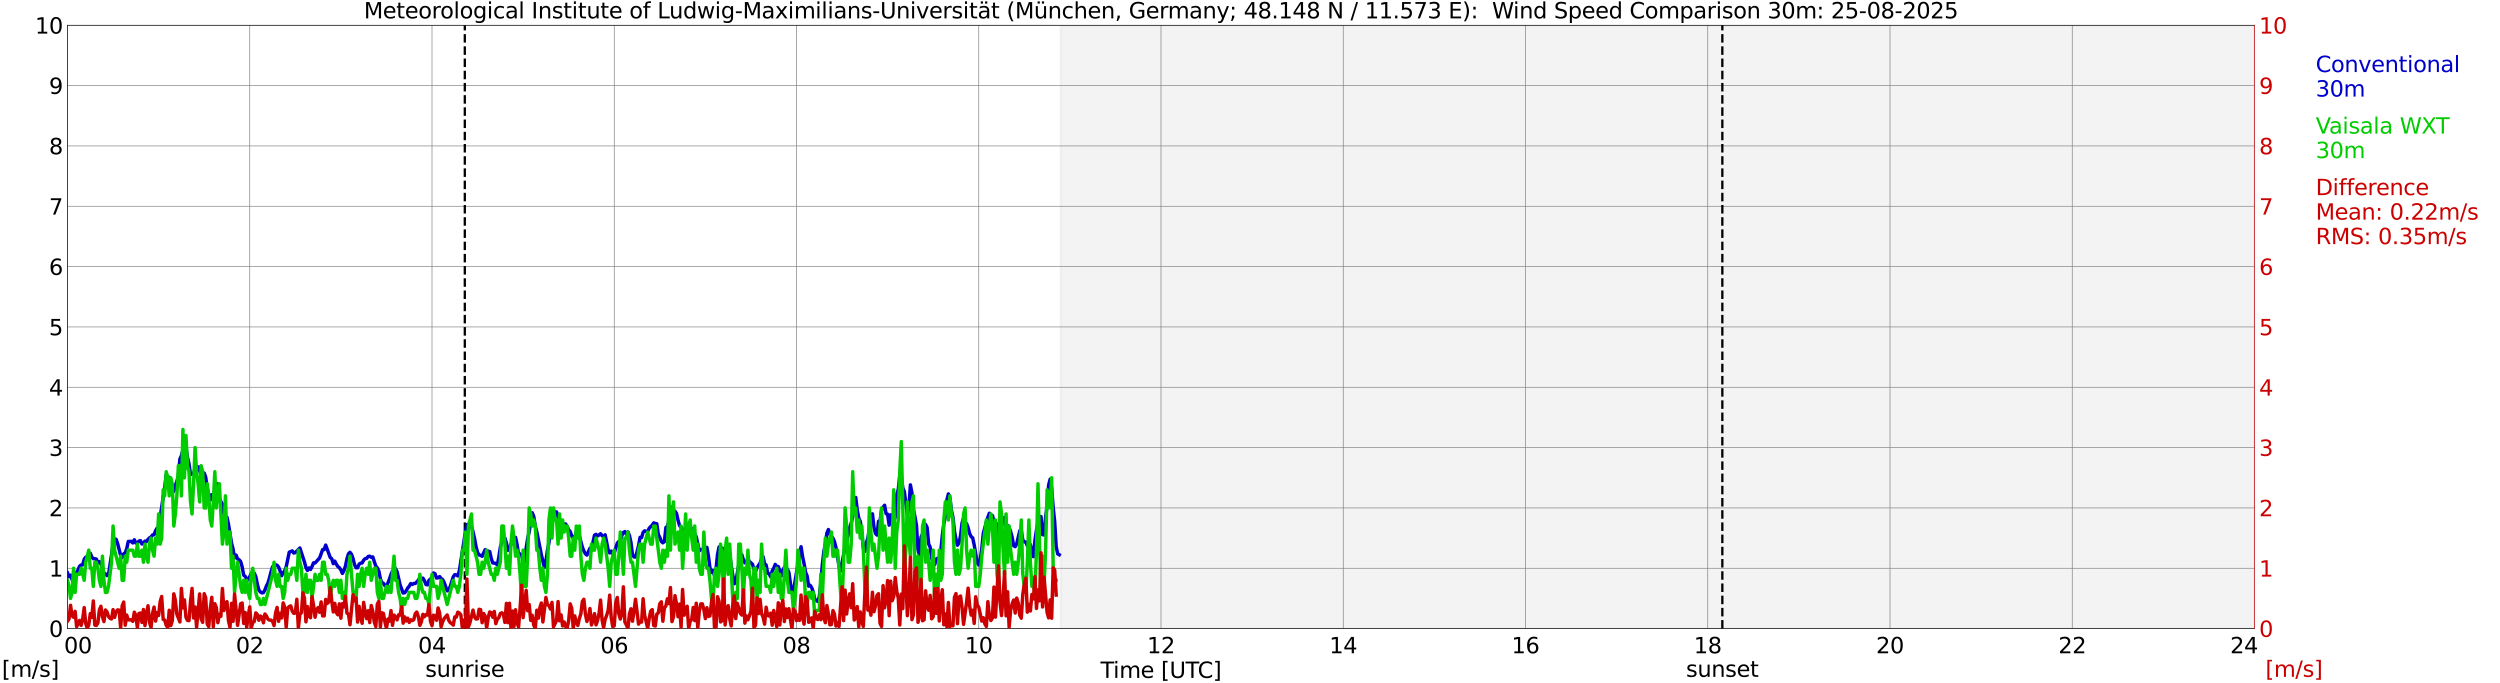 <?xml version="1.0" encoding="utf-8" standalone="no"?>
<!DOCTYPE svg PUBLIC "-//W3C//DTD SVG 1.1//EN"
  "http://www.w3.org/Graphics/SVG/1.1/DTD/svg11.dtd">
<svg xmlns:xlink="http://www.w3.org/1999/xlink" width="1085.4pt" height="296.64pt" viewBox="0 0 1085.4 296.64" xmlns="http://www.w3.org/2000/svg" version="1.1">
 <defs>
  <style type="text/css">*{stroke-linejoin: round; stroke-linecap: butt}</style>
 </defs>
 <g id="figure_1">
  <g id="patch_1">
   <path d="M 0 296.64 
L 1085.4 296.64 
L 1085.4 0 
L 0 0 
z
" style="fill: #ffffff"/>
  </g>
  <g id="axes_1">
   <g id="patch_2">
    <path d="M 29.306 272.909 
L 978.814 272.909 
L 978.814 10.976 
L 29.306 10.976 
z
" style="fill: #ffffff"/>
   </g>
   <g id="patch_3">
    <path d="M 460.541 272.909 
L 978.814 272.909 
L 978.814 10.976 
L 460.541 10.976 
z
" clip-path="url(#p3b470a5057)" style="fill: #d3d3d3; opacity: 0.25; stroke: #d3d3d3; stroke-linejoin: miter"/>
   </g>
   <g id="matplotlib.axis_1">
    <g id="xtick_1">
     <g id="line2d_1">
      <path d="M 29.306 272.909 
L 29.306 10.976 
" clip-path="url(#p3b470a5057)" style="fill: none; stroke: #808080; stroke-width: 0.3; stroke-linecap: square"/>
     </g>
     <g id="line2d_2"/>
     <g id="text_1">
      <!--    00 -->
      <g transform="translate(18.733 283.627) scale(0.095 -0.095)">
       <defs>
        <path id="DejaVuSans-20" transform="scale(0.016)"/>
        <path id="DejaVuSans-30" d="M 2034 4250 
Q 1547 4250 1301 3770 
Q 1056 3291 1056 2328 
Q 1056 1369 1301 889 
Q 1547 409 2034 409 
Q 2525 409 2770 889 
Q 3016 1369 3016 2328 
Q 3016 3291 2770 3770 
Q 2525 4250 2034 4250 
z
M 2034 4750 
Q 2819 4750 3233 4129 
Q 3647 3509 3647 2328 
Q 3647 1150 3233 529 
Q 2819 -91 2034 -91 
Q 1250 -91 836 529 
Q 422 1150 422 2328 
Q 422 3509 836 4129 
Q 1250 4750 2034 4750 
z
" transform="scale(0.016)"/>
       </defs>
       <use xlink:href="#DejaVuSans-20"/>
       <use xlink:href="#DejaVuSans-20" transform="translate(31.787 0)"/>
       <use xlink:href="#DejaVuSans-20" transform="translate(63.574 0)"/>
       <use xlink:href="#DejaVuSans-30" transform="translate(95.361 0)"/>
       <use xlink:href="#DejaVuSans-30" transform="translate(158.984 0)"/>
      </g>
     </g>
    </g>
    <g id="xtick_2">
     <g id="line2d_3">
      <path d="M 108.431 272.909 
L 108.431 10.976 
" clip-path="url(#p3b470a5057)" style="fill: none; stroke: #808080; stroke-width: 0.3; stroke-linecap: square"/>
     </g>
     <g id="line2d_4"/>
     <g id="text_2">
      <!-- 02 -->
      <g transform="translate(102.387 283.627) scale(0.095 -0.095)">
       <defs>
        <path id="DejaVuSans-32" d="M 1228 531 
L 3431 531 
L 3431 0 
L 469 0 
L 469 531 
Q 828 903 1448 1529 
Q 2069 2156 2228 2338 
Q 2531 2678 2651 2914 
Q 2772 3150 2772 3378 
Q 2772 3750 2511 3984 
Q 2250 4219 1831 4219 
Q 1534 4219 1204 4116 
Q 875 4013 500 3803 
L 500 4441 
Q 881 4594 1212 4672 
Q 1544 4750 1819 4750 
Q 2544 4750 2975 4387 
Q 3406 4025 3406 3419 
Q 3406 3131 3298 2873 
Q 3191 2616 2906 2266 
Q 2828 2175 2409 1742 
Q 1991 1309 1228 531 
z
" transform="scale(0.016)"/>
       </defs>
       <use xlink:href="#DejaVuSans-30"/>
       <use xlink:href="#DejaVuSans-32" transform="translate(63.623 0)"/>
      </g>
     </g>
    </g>
    <g id="xtick_3">
     <g id="line2d_5">
      <path d="M 187.557 272.909 
L 187.557 10.976 
" clip-path="url(#p3b470a5057)" style="fill: none; stroke: #808080; stroke-width: 0.3; stroke-linecap: square"/>
     </g>
     <g id="line2d_6"/>
     <g id="text_3">
      <!-- 04 -->
      <g transform="translate(181.513 283.627) scale(0.095 -0.095)">
       <defs>
        <path id="DejaVuSans-34" d="M 2419 4116 
L 825 1625 
L 2419 1625 
L 2419 4116 
z
M 2253 4666 
L 3047 4666 
L 3047 1625 
L 3713 1625 
L 3713 1100 
L 3047 1100 
L 3047 0 
L 2419 0 
L 2419 1100 
L 313 1100 
L 313 1709 
L 2253 4666 
z
" transform="scale(0.016)"/>
       </defs>
       <use xlink:href="#DejaVuSans-30"/>
       <use xlink:href="#DejaVuSans-34" transform="translate(63.623 0)"/>
      </g>
     </g>
    </g>
    <g id="xtick_4">
     <g id="line2d_7">
      <path d="M 266.683 272.909 
L 266.683 10.976 
" clip-path="url(#p3b470a5057)" style="fill: none; stroke: #808080; stroke-width: 0.3; stroke-linecap: square"/>
     </g>
     <g id="line2d_8"/>
     <g id="text_4">
      <!-- 06 -->
      <g transform="translate(260.638 283.627) scale(0.095 -0.095)">
       <defs>
        <path id="DejaVuSans-36" d="M 2113 2584 
Q 1688 2584 1439 2293 
Q 1191 2003 1191 1497 
Q 1191 994 1439 701 
Q 1688 409 2113 409 
Q 2538 409 2786 701 
Q 3034 994 3034 1497 
Q 3034 2003 2786 2293 
Q 2538 2584 2113 2584 
z
M 3366 4563 
L 3366 3988 
Q 3128 4100 2886 4159 
Q 2644 4219 2406 4219 
Q 1781 4219 1451 3797 
Q 1122 3375 1075 2522 
Q 1259 2794 1537 2939 
Q 1816 3084 2150 3084 
Q 2853 3084 3261 2657 
Q 3669 2231 3669 1497 
Q 3669 778 3244 343 
Q 2819 -91 2113 -91 
Q 1303 -91 875 529 
Q 447 1150 447 2328 
Q 447 3434 972 4092 
Q 1497 4750 2381 4750 
Q 2619 4750 2861 4703 
Q 3103 4656 3366 4563 
z
" transform="scale(0.016)"/>
       </defs>
       <use xlink:href="#DejaVuSans-30"/>
       <use xlink:href="#DejaVuSans-36" transform="translate(63.623 0)"/>
      </g>
     </g>
    </g>
    <g id="xtick_5">
     <g id="line2d_9">
      <path d="M 345.808 272.909 
L 345.808 10.976 
" clip-path="url(#p3b470a5057)" style="fill: none; stroke: #808080; stroke-width: 0.3; stroke-linecap: square"/>
     </g>
     <g id="line2d_10"/>
     <g id="text_5">
      <!-- 08 -->
      <g transform="translate(339.764 283.627) scale(0.095 -0.095)">
       <defs>
        <path id="DejaVuSans-38" d="M 2034 2216 
Q 1584 2216 1326 1975 
Q 1069 1734 1069 1313 
Q 1069 891 1326 650 
Q 1584 409 2034 409 
Q 2484 409 2743 651 
Q 3003 894 3003 1313 
Q 3003 1734 2745 1975 
Q 2488 2216 2034 2216 
z
M 1403 2484 
Q 997 2584 770 2862 
Q 544 3141 544 3541 
Q 544 4100 942 4425 
Q 1341 4750 2034 4750 
Q 2731 4750 3128 4425 
Q 3525 4100 3525 3541 
Q 3525 3141 3298 2862 
Q 3072 2584 2669 2484 
Q 3125 2378 3379 2068 
Q 3634 1759 3634 1313 
Q 3634 634 3220 271 
Q 2806 -91 2034 -91 
Q 1263 -91 848 271 
Q 434 634 434 1313 
Q 434 1759 690 2068 
Q 947 2378 1403 2484 
z
M 1172 3481 
Q 1172 3119 1398 2916 
Q 1625 2713 2034 2713 
Q 2441 2713 2670 2916 
Q 2900 3119 2900 3481 
Q 2900 3844 2670 4047 
Q 2441 4250 2034 4250 
Q 1625 4250 1398 4047 
Q 1172 3844 1172 3481 
z
" transform="scale(0.016)"/>
       </defs>
       <use xlink:href="#DejaVuSans-30"/>
       <use xlink:href="#DejaVuSans-38" transform="translate(63.623 0)"/>
      </g>
     </g>
    </g>
    <g id="xtick_6">
     <g id="line2d_11">
      <path d="M 424.934 272.909 
L 424.934 10.976 
" clip-path="url(#p3b470a5057)" style="fill: none; stroke: #808080; stroke-width: 0.3; stroke-linecap: square"/>
     </g>
     <g id="line2d_12"/>
     <g id="text_6">
      <!-- 10 -->
      <g transform="translate(418.89 283.627) scale(0.095 -0.095)">
       <defs>
        <path id="DejaVuSans-31" d="M 794 531 
L 1825 531 
L 1825 4091 
L 703 3866 
L 703 4441 
L 1819 4666 
L 2450 4666 
L 2450 531 
L 3481 531 
L 3481 0 
L 794 0 
L 794 531 
z
" transform="scale(0.016)"/>
       </defs>
       <use xlink:href="#DejaVuSans-31"/>
       <use xlink:href="#DejaVuSans-30" transform="translate(63.623 0)"/>
      </g>
     </g>
    </g>
    <g id="xtick_7">
     <g id="line2d_13">
      <path d="M 504.06 272.909 
L 504.06 10.976 
" clip-path="url(#p3b470a5057)" style="fill: none; stroke: #808080; stroke-width: 0.3; stroke-linecap: square"/>
     </g>
     <g id="line2d_14"/>
     <g id="text_7">
      <!-- 12 -->
      <g transform="translate(498.015 283.627) scale(0.095 -0.095)">
       <use xlink:href="#DejaVuSans-31"/>
       <use xlink:href="#DejaVuSans-32" transform="translate(63.623 0)"/>
      </g>
     </g>
    </g>
    <g id="xtick_8">
     <g id="line2d_15">
      <path d="M 583.185 272.909 
L 583.185 10.976 
" clip-path="url(#p3b470a5057)" style="fill: none; stroke: #808080; stroke-width: 0.3; stroke-linecap: square"/>
     </g>
     <g id="line2d_16"/>
     <g id="text_8">
      <!-- 14 -->
      <g transform="translate(577.141 283.627) scale(0.095 -0.095)">
       <use xlink:href="#DejaVuSans-31"/>
       <use xlink:href="#DejaVuSans-34" transform="translate(63.623 0)"/>
      </g>
     </g>
    </g>
    <g id="xtick_9">
     <g id="line2d_17">
      <path d="M 662.311 272.909 
L 662.311 10.976 
" clip-path="url(#p3b470a5057)" style="fill: none; stroke: #808080; stroke-width: 0.3; stroke-linecap: square"/>
     </g>
     <g id="line2d_18"/>
     <g id="text_9">
      <!-- 16 -->
      <g transform="translate(656.267 283.627) scale(0.095 -0.095)">
       <use xlink:href="#DejaVuSans-31"/>
       <use xlink:href="#DejaVuSans-36" transform="translate(63.623 0)"/>
      </g>
     </g>
    </g>
    <g id="xtick_10">
     <g id="line2d_19">
      <path d="M 741.437 272.909 
L 741.437 10.976 
" clip-path="url(#p3b470a5057)" style="fill: none; stroke: #808080; stroke-width: 0.3; stroke-linecap: square"/>
     </g>
     <g id="line2d_20"/>
     <g id="text_10">
      <!-- 18 -->
      <g transform="translate(735.392 283.627) scale(0.095 -0.095)">
       <use xlink:href="#DejaVuSans-31"/>
       <use xlink:href="#DejaVuSans-38" transform="translate(63.623 0)"/>
      </g>
     </g>
    </g>
    <g id="xtick_11">
     <g id="line2d_21">
      <path d="M 820.562 272.909 
L 820.562 10.976 
" clip-path="url(#p3b470a5057)" style="fill: none; stroke: #808080; stroke-width: 0.3; stroke-linecap: square"/>
     </g>
     <g id="line2d_22"/>
     <g id="text_11">
      <!-- 20 -->
      <g transform="translate(814.518 283.627) scale(0.095 -0.095)">
       <use xlink:href="#DejaVuSans-32"/>
       <use xlink:href="#DejaVuSans-30" transform="translate(63.623 0)"/>
      </g>
     </g>
    </g>
    <g id="xtick_12">
     <g id="line2d_23">
      <path d="M 899.688 272.909 
L 899.688 10.976 
" clip-path="url(#p3b470a5057)" style="fill: none; stroke: #808080; stroke-width: 0.3; stroke-linecap: square"/>
     </g>
     <g id="line2d_24"/>
     <g id="text_12">
      <!-- 22 -->
      <g transform="translate(893.644 283.627) scale(0.095 -0.095)">
       <use xlink:href="#DejaVuSans-32"/>
       <use xlink:href="#DejaVuSans-32" transform="translate(63.623 0)"/>
      </g>
     </g>
    </g>
    <g id="xtick_13">
     <g id="line2d_25">
      <path d="M 978.814 272.909 
L 978.814 10.976 
" clip-path="url(#p3b470a5057)" style="fill: none; stroke: #808080; stroke-width: 0.3; stroke-linecap: square"/>
     </g>
     <g id="line2d_26"/>
     <g id="text_13">
      <!-- 24    -->
      <g transform="translate(968.241 283.627) scale(0.095 -0.095)">
       <use xlink:href="#DejaVuSans-32"/>
       <use xlink:href="#DejaVuSans-34" transform="translate(63.623 0)"/>
       <use xlink:href="#DejaVuSans-20" transform="translate(127.246 0)"/>
       <use xlink:href="#DejaVuSans-20" transform="translate(159.033 0)"/>
       <use xlink:href="#DejaVuSans-20" transform="translate(190.82 0)"/>
      </g>
     </g>
    </g>
    <g id="text_14">
     <!-- Time [UTC] -->
     <g transform="translate(477.806 294.322) scale(0.095 -0.095)">
      <defs>
       <path id="DejaVuSans-54" d="M -19 4666 
L 3928 4666 
L 3928 4134 
L 2272 4134 
L 2272 0 
L 1638 0 
L 1638 4134 
L -19 4134 
L -19 4666 
z
" transform="scale(0.016)"/>
       <path id="DejaVuSans-69" d="M 603 3500 
L 1178 3500 
L 1178 0 
L 603 0 
L 603 3500 
z
M 603 4863 
L 1178 4863 
L 1178 4134 
L 603 4134 
L 603 4863 
z
" transform="scale(0.016)"/>
       <path id="DejaVuSans-6d" d="M 3328 2828 
Q 3544 3216 3844 3400 
Q 4144 3584 4550 3584 
Q 5097 3584 5394 3201 
Q 5691 2819 5691 2113 
L 5691 0 
L 5113 0 
L 5113 2094 
Q 5113 2597 4934 2840 
Q 4756 3084 4391 3084 
Q 3944 3084 3684 2787 
Q 3425 2491 3425 1978 
L 3425 0 
L 2847 0 
L 2847 2094 
Q 2847 2600 2669 2842 
Q 2491 3084 2119 3084 
Q 1678 3084 1418 2786 
Q 1159 2488 1159 1978 
L 1159 0 
L 581 0 
L 581 3500 
L 1159 3500 
L 1159 2956 
Q 1356 3278 1631 3431 
Q 1906 3584 2284 3584 
Q 2666 3584 2933 3390 
Q 3200 3197 3328 2828 
z
" transform="scale(0.016)"/>
       <path id="DejaVuSans-65" d="M 3597 1894 
L 3597 1613 
L 953 1613 
Q 991 1019 1311 708 
Q 1631 397 2203 397 
Q 2534 397 2845 478 
Q 3156 559 3463 722 
L 3463 178 
Q 3153 47 2828 -22 
Q 2503 -91 2169 -91 
Q 1331 -91 842 396 
Q 353 884 353 1716 
Q 353 2575 817 3079 
Q 1281 3584 2069 3584 
Q 2775 3584 3186 3129 
Q 3597 2675 3597 1894 
z
M 3022 2063 
Q 3016 2534 2758 2815 
Q 2500 3097 2075 3097 
Q 1594 3097 1305 2825 
Q 1016 2553 972 2059 
L 3022 2063 
z
" transform="scale(0.016)"/>
       <path id="DejaVuSans-5b" d="M 550 4863 
L 1875 4863 
L 1875 4416 
L 1125 4416 
L 1125 -397 
L 1875 -397 
L 1875 -844 
L 550 -844 
L 550 4863 
z
" transform="scale(0.016)"/>
       <path id="DejaVuSans-55" d="M 556 4666 
L 1191 4666 
L 1191 1831 
Q 1191 1081 1462 751 
Q 1734 422 2344 422 
Q 2950 422 3222 751 
Q 3494 1081 3494 1831 
L 3494 4666 
L 4128 4666 
L 4128 1753 
Q 4128 841 3676 375 
Q 3225 -91 2344 -91 
Q 1459 -91 1007 375 
Q 556 841 556 1753 
L 556 4666 
z
" transform="scale(0.016)"/>
       <path id="DejaVuSans-43" d="M 4122 4306 
L 4122 3641 
Q 3803 3938 3442 4084 
Q 3081 4231 2675 4231 
Q 1875 4231 1450 3742 
Q 1025 3253 1025 2328 
Q 1025 1406 1450 917 
Q 1875 428 2675 428 
Q 3081 428 3442 575 
Q 3803 722 4122 1019 
L 4122 359 
Q 3791 134 3420 21 
Q 3050 -91 2638 -91 
Q 1578 -91 968 557 
Q 359 1206 359 2328 
Q 359 3453 968 4101 
Q 1578 4750 2638 4750 
Q 3056 4750 3426 4639 
Q 3797 4528 4122 4306 
z
" transform="scale(0.016)"/>
       <path id="DejaVuSans-5d" d="M 1947 4863 
L 1947 -844 
L 622 -844 
L 622 -397 
L 1369 -397 
L 1369 4416 
L 622 4416 
L 622 4863 
L 1947 4863 
z
" transform="scale(0.016)"/>
      </defs>
      <use xlink:href="#DejaVuSans-54"/>
      <use xlink:href="#DejaVuSans-69" transform="translate(57.959 0)"/>
      <use xlink:href="#DejaVuSans-6d" transform="translate(85.742 0)"/>
      <use xlink:href="#DejaVuSans-65" transform="translate(183.154 0)"/>
      <use xlink:href="#DejaVuSans-20" transform="translate(244.678 0)"/>
      <use xlink:href="#DejaVuSans-5b" transform="translate(276.465 0)"/>
      <use xlink:href="#DejaVuSans-55" transform="translate(315.479 0)"/>
      <use xlink:href="#DejaVuSans-54" transform="translate(388.672 0)"/>
      <use xlink:href="#DejaVuSans-43" transform="translate(443.881 0)"/>
      <use xlink:href="#DejaVuSans-5d" transform="translate(513.705 0)"/>
     </g>
    </g>
   </g>
   <g id="matplotlib.axis_2">
    <g id="ytick_1">
     <g id="line2d_27">
      <path d="M 29.306 272.909 
L 978.814 272.909 
" clip-path="url(#p3b470a5057)" style="fill: none; stroke: #808080; stroke-width: 0.3; stroke-linecap: square"/>
     </g>
     <g id="line2d_28"/>
     <g id="text_15">
      <!-- 0 -->
      <g transform="translate(21.261 276.518) scale(0.095 -0.095)">
       <use xlink:href="#DejaVuSans-30"/>
      </g>
     </g>
    </g>
    <g id="ytick_2">
     <g id="line2d_29">
      <path d="M 29.306 246.715 
L 978.814 246.715 
" clip-path="url(#p3b470a5057)" style="fill: none; stroke: #808080; stroke-width: 0.3; stroke-linecap: square"/>
     </g>
     <g id="line2d_30"/>
     <g id="text_16">
      <!-- 1 -->
      <g transform="translate(21.261 250.325) scale(0.095 -0.095)">
       <use xlink:href="#DejaVuSans-31"/>
      </g>
     </g>
    </g>
    <g id="ytick_3">
     <g id="line2d_31">
      <path d="M 29.306 220.522 
L 978.814 220.522 
" clip-path="url(#p3b470a5057)" style="fill: none; stroke: #808080; stroke-width: 0.3; stroke-linecap: square"/>
     </g>
     <g id="line2d_32"/>
     <g id="text_17">
      <!-- 2 -->
      <g transform="translate(21.261 224.131) scale(0.095 -0.095)">
       <use xlink:href="#DejaVuSans-32"/>
      </g>
     </g>
    </g>
    <g id="ytick_4">
     <g id="line2d_33">
      <path d="M 29.306 194.329 
L 978.814 194.329 
" clip-path="url(#p3b470a5057)" style="fill: none; stroke: #808080; stroke-width: 0.3; stroke-linecap: square"/>
     </g>
     <g id="line2d_34"/>
     <g id="text_18">
      <!-- 3 -->
      <g transform="translate(21.261 197.938) scale(0.095 -0.095)">
       <defs>
        <path id="DejaVuSans-33" d="M 2597 2516 
Q 3050 2419 3304 2112 
Q 3559 1806 3559 1356 
Q 3559 666 3084 287 
Q 2609 -91 1734 -91 
Q 1441 -91 1130 -33 
Q 819 25 488 141 
L 488 750 
Q 750 597 1062 519 
Q 1375 441 1716 441 
Q 2309 441 2620 675 
Q 2931 909 2931 1356 
Q 2931 1769 2642 2001 
Q 2353 2234 1838 2234 
L 1294 2234 
L 1294 2753 
L 1863 2753 
Q 2328 2753 2575 2939 
Q 2822 3125 2822 3475 
Q 2822 3834 2567 4026 
Q 2313 4219 1838 4219 
Q 1578 4219 1281 4162 
Q 984 4106 628 3988 
L 628 4550 
Q 988 4650 1302 4700 
Q 1616 4750 1894 4750 
Q 2613 4750 3031 4423 
Q 3450 4097 3450 3541 
Q 3450 3153 3228 2886 
Q 3006 2619 2597 2516 
z
" transform="scale(0.016)"/>
       </defs>
       <use xlink:href="#DejaVuSans-33"/>
      </g>
     </g>
    </g>
    <g id="ytick_5">
     <g id="line2d_35">
      <path d="M 29.306 168.136 
L 978.814 168.136 
" clip-path="url(#p3b470a5057)" style="fill: none; stroke: #808080; stroke-width: 0.3; stroke-linecap: square"/>
     </g>
     <g id="line2d_36"/>
     <g id="text_19">
      <!-- 4 -->
      <g transform="translate(21.261 171.745) scale(0.095 -0.095)">
       <use xlink:href="#DejaVuSans-34"/>
      </g>
     </g>
    </g>
    <g id="ytick_6">
     <g id="line2d_37">
      <path d="M 29.306 141.942 
L 978.814 141.942 
" clip-path="url(#p3b470a5057)" style="fill: none; stroke: #808080; stroke-width: 0.3; stroke-linecap: square"/>
     </g>
     <g id="line2d_38"/>
     <g id="text_20">
      <!-- 5 -->
      <g transform="translate(21.261 145.551) scale(0.095 -0.095)">
       <defs>
        <path id="DejaVuSans-35" d="M 691 4666 
L 3169 4666 
L 3169 4134 
L 1269 4134 
L 1269 2991 
Q 1406 3038 1543 3061 
Q 1681 3084 1819 3084 
Q 2600 3084 3056 2656 
Q 3513 2228 3513 1497 
Q 3513 744 3044 326 
Q 2575 -91 1722 -91 
Q 1428 -91 1123 -41 
Q 819 9 494 109 
L 494 744 
Q 775 591 1075 516 
Q 1375 441 1709 441 
Q 2250 441 2565 725 
Q 2881 1009 2881 1497 
Q 2881 1984 2565 2268 
Q 2250 2553 1709 2553 
Q 1456 2553 1204 2497 
Q 953 2441 691 2322 
L 691 4666 
z
" transform="scale(0.016)"/>
       </defs>
       <use xlink:href="#DejaVuSans-35"/>
      </g>
     </g>
    </g>
    <g id="ytick_7">
     <g id="line2d_39">
      <path d="M 29.306 115.749 
L 978.814 115.749 
" clip-path="url(#p3b470a5057)" style="fill: none; stroke: #808080; stroke-width: 0.3; stroke-linecap: square"/>
     </g>
     <g id="line2d_40"/>
     <g id="text_21">
      <!-- 6 -->
      <g transform="translate(21.261 119.358) scale(0.095 -0.095)">
       <use xlink:href="#DejaVuSans-36"/>
      </g>
     </g>
    </g>
    <g id="ytick_8">
     <g id="line2d_41">
      <path d="M 29.306 89.556 
L 978.814 89.556 
" clip-path="url(#p3b470a5057)" style="fill: none; stroke: #808080; stroke-width: 0.3; stroke-linecap: square"/>
     </g>
     <g id="line2d_42"/>
     <g id="text_22">
      <!-- 7 -->
      <g transform="translate(21.261 93.165) scale(0.095 -0.095)">
       <defs>
        <path id="DejaVuSans-37" d="M 525 4666 
L 3525 4666 
L 3525 4397 
L 1831 0 
L 1172 0 
L 2766 4134 
L 525 4134 
L 525 4666 
z
" transform="scale(0.016)"/>
       </defs>
       <use xlink:href="#DejaVuSans-37"/>
      </g>
     </g>
    </g>
    <g id="ytick_9">
     <g id="line2d_43">
      <path d="M 29.306 63.362 
L 978.814 63.362 
" clip-path="url(#p3b470a5057)" style="fill: none; stroke: #808080; stroke-width: 0.3; stroke-linecap: square"/>
     </g>
     <g id="line2d_44"/>
     <g id="text_23">
      <!-- 8 -->
      <g transform="translate(21.261 66.972) scale(0.095 -0.095)">
       <use xlink:href="#DejaVuSans-38"/>
      </g>
     </g>
    </g>
    <g id="ytick_10">
     <g id="line2d_45">
      <path d="M 29.306 37.169 
L 978.814 37.169 
" clip-path="url(#p3b470a5057)" style="fill: none; stroke: #808080; stroke-width: 0.3; stroke-linecap: square"/>
     </g>
     <g id="line2d_46"/>
     <g id="text_24">
      <!-- 9 -->
      <g transform="translate(21.261 40.778) scale(0.095 -0.095)">
       <defs>
        <path id="DejaVuSans-39" d="M 703 97 
L 703 672 
Q 941 559 1184 500 
Q 1428 441 1663 441 
Q 2288 441 2617 861 
Q 2947 1281 2994 2138 
Q 2813 1869 2534 1725 
Q 2256 1581 1919 1581 
Q 1219 1581 811 2004 
Q 403 2428 403 3163 
Q 403 3881 828 4315 
Q 1253 4750 1959 4750 
Q 2769 4750 3195 4129 
Q 3622 3509 3622 2328 
Q 3622 1225 3098 567 
Q 2575 -91 1691 -91 
Q 1453 -91 1209 -44 
Q 966 3 703 97 
z
M 1959 2075 
Q 2384 2075 2632 2365 
Q 2881 2656 2881 3163 
Q 2881 3666 2632 3958 
Q 2384 4250 1959 4250 
Q 1534 4250 1286 3958 
Q 1038 3666 1038 3163 
Q 1038 2656 1286 2365 
Q 1534 2075 1959 2075 
z
" transform="scale(0.016)"/>
       </defs>
       <use xlink:href="#DejaVuSans-39"/>
      </g>
     </g>
    </g>
    <g id="ytick_11">
     <g id="line2d_47">
      <path d="M 29.306 10.976 
L 978.814 10.976 
" clip-path="url(#p3b470a5057)" style="fill: none; stroke: #808080; stroke-width: 0.3; stroke-linecap: square"/>
     </g>
     <g id="line2d_48"/>
     <g id="text_25">
      <!-- 10 -->
      <g transform="translate(15.217 14.585) scale(0.095 -0.095)">
       <use xlink:href="#DejaVuSans-31"/>
       <use xlink:href="#DejaVuSans-30" transform="translate(63.623 0)"/>
      </g>
     </g>
    </g>
   </g>
   <g id="line2d_49">
    <path d="M 201.8 272.909 
L 201.8 10.976 
" clip-path="url(#p3b470a5057)" style="fill: none; stroke-dasharray: 3.7,1.6; stroke-dashoffset: 0; stroke: #000000"/>
   </g>
   <g id="line2d_50">
    <path d="M 747.767 272.909 
L 747.767 10.976 
" clip-path="url(#p3b470a5057)" style="fill: none; stroke-dasharray: 3.7,1.6; stroke-dashoffset: 0; stroke: #000000"/>
   </g>
   <g id="line2d_51">
    <path d="M 29.306 248.724 
L 29.965 250.383 
L 30.625 249.702 
L 31.284 251.64 
L 31.943 251.64 
L 32.603 249.702 
L 33.921 247.344 
L 34.581 245.773 
L 35.24 245.301 
L 35.9 245.249 
L 36.559 242.839 
L 37.218 241.896 
L 37.878 241.634 
L 38.537 240.481 
L 39.197 240.22 
L 39.856 241.844 
L 40.515 242.577 
L 41.175 242.577 
L 41.834 242.734 
L 42.493 244.306 
L 43.153 243.834 
L 43.812 244.882 
L 44.472 246.663 
L 45.131 248.916 
L 45.79 249.125 
L 46.45 249.911 
L 47.109 249.335 
L 49.087 236.605 
L 49.747 233.986 
L 50.406 234.143 
L 51.065 235.976 
L 52.384 241.163 
L 53.043 242.053 
L 53.703 240.429 
L 54.362 240.01 
L 55.022 238.229 
L 55.681 235.086 
L 57 235.033 
L 57.659 235.714 
L 58.319 234.352 
L 58.978 235.767 
L 59.637 235.767 
L 60.297 234.928 
L 60.956 234.719 
L 61.615 236.186 
L 62.275 235.819 
L 62.934 234.928 
L 63.594 235.19 
L 64.253 234.195 
L 64.912 233.514 
L 65.572 233.147 
L 66.231 232.257 
L 66.89 232.152 
L 67.55 230.371 
L 68.209 229.271 
L 68.869 228.852 
L 71.506 211.564 
L 72.166 206.221 
L 72.825 206.902 
L 73.484 207.321 
L 74.144 208.735 
L 74.803 213.45 
L 75.462 213.293 
L 76.122 210.831 
L 76.781 208.997 
L 77.441 206.64 
L 78.1 199.306 
L 78.759 197.839 
L 79.419 195.429 
L 80.078 194.958 
L 80.737 193.962 
L 81.397 198.625 
L 82.056 201.349 
L 82.716 206.063 
L 84.034 205.435 
L 84.694 203.706 
L 85.353 205.33 
L 86.013 202.711 
L 86.672 202.868 
L 87.331 206.378 
L 87.991 207.53 
L 88.65 205.382 
L 89.309 207.164 
L 89.969 212.036 
L 91.288 217.012 
L 91.947 214.812 
L 92.606 217.117 
L 93.266 215.598 
L 93.925 211.407 
L 94.584 210.097 
L 95.244 216.279 
L 95.903 217.798 
L 96.563 218.846 
L 97.222 223.142 
L 97.881 226.547 
L 98.541 224.556 
L 99.2 227.647 
L 100.519 235.767 
L 101.178 238.334 
L 101.838 242.21 
L 102.497 241.005 
L 103.156 242.682 
L 103.816 243.048 
L 104.475 243.782 
L 105.135 246.087 
L 105.794 249.702 
L 106.453 250.225 
L 107.113 251.43 
L 107.772 251.692 
L 109.091 248.968 
L 109.75 249.335 
L 110.41 248.863 
L 111.069 250.383 
L 111.728 253.683 
L 112.388 256.197 
L 113.047 256.983 
L 113.707 257.402 
L 114.366 257.298 
L 115.025 256.093 
L 115.685 254.364 
L 116.344 253.107 
L 117.003 250.906 
L 117.663 248.287 
L 118.322 246.139 
L 118.982 245.406 
L 119.641 245.196 
L 120.3 245.406 
L 120.96 246.192 
L 121.619 247.92 
L 122.278 249.963 
L 122.938 248.654 
L 123.597 247.868 
L 124.257 246.087 
L 125.575 239.748 
L 126.894 239.172 
L 127.553 240.115 
L 128.213 239.905 
L 130.191 237.915 
L 132.169 243.939 
L 132.829 246.401 
L 133.488 247.658 
L 134.147 246.558 
L 134.807 247.239 
L 135.466 245.982 
L 136.125 244.358 
L 136.785 244.41 
L 138.763 242.263 
L 140.082 238.596 
L 140.741 238.596 
L 141.4 236.657 
L 143.379 242.053 
L 144.038 242.577 
L 144.697 244.725 
L 145.357 243.625 
L 146.016 244.934 
L 146.676 245.982 
L 147.335 246.454 
L 147.994 247.449 
L 148.654 248.968 
L 149.313 247.816 
L 149.972 245.773 
L 150.632 242.629 
L 151.291 240.429 
L 151.951 239.8 
L 152.61 240.639 
L 153.269 242.472 
L 153.929 245.144 
L 154.588 246.506 
L 155.247 246.506 
L 155.907 244.934 
L 156.566 244.515 
L 157.226 244.41 
L 157.885 243.206 
L 158.544 242.525 
L 159.204 242.42 
L 159.863 241.582 
L 160.523 241.477 
L 161.182 241.948 
L 161.841 241.791 
L 163.16 245.825 
L 163.819 246.558 
L 164.479 247.973 
L 165.138 251.273 
L 165.798 252.949 
L 166.457 253.211 
L 167.116 254.259 
L 167.776 254.416 
L 168.435 253.054 
L 169.094 251.378 
L 169.754 249.387 
L 170.413 247.92 
L 171.073 247.344 
L 171.732 246.925 
L 172.391 248.182 
L 173.71 253.945 
L 175.029 257.455 
L 175.688 257.35 
L 176.348 256.512 
L 177.007 255.307 
L 177.666 254.521 
L 178.326 253.369 
L 178.985 253.735 
L 179.645 253.316 
L 180.304 253.316 
L 181.623 251.954 
L 182.282 250.749 
L 182.941 251.64 
L 183.601 251.011 
L 184.26 252.059 
L 184.92 253.735 
L 185.579 253.945 
L 186.238 251.954 
L 186.898 251.43 
L 187.557 250.644 
L 188.216 248.759 
L 188.876 249.125 
L 189.535 250.959 
L 190.195 250.854 
L 190.854 250.33 
L 191.513 251.168 
L 192.173 251.64 
L 192.832 252.845 
L 194.151 256.512 
L 194.81 256.197 
L 195.47 254.626 
L 196.788 250.435 
L 197.448 249.492 
L 198.107 249.597 
L 198.767 250.068 
L 199.426 247.816 
L 201.404 235.138 
L 202.063 230.79 
L 202.723 227.804 
L 203.382 227.594 
L 204.042 228.328 
L 204.701 228.38 
L 205.36 230.842 
L 206.02 233.776 
L 206.679 237.338 
L 207.339 239.853 
L 207.998 240.953 
L 208.657 241.11 
L 209.317 241.529 
L 210.635 238.648 
L 211.295 239.119 
L 212.614 239.486 
L 213.273 242.42 
L 213.932 244.41 
L 215.251 244.568 
L 215.91 245.301 
L 216.57 241.948 
L 217.229 237.548 
L 217.889 235.243 
L 218.548 234.667 
L 219.207 233.566 
L 219.867 235.767 
L 220.526 238.91 
L 221.186 238.334 
L 221.845 236.186 
L 222.504 235.976 
L 223.823 233.305 
L 224.482 236.395 
L 225.142 240.796 
L 225.801 240.481 
L 226.461 240.953 
L 227.12 243.625 
L 227.779 243.939 
L 228.439 237.967 
L 229.098 233.724 
L 229.757 230.947 
L 231.076 222.618 
L 231.736 224.242 
L 232.395 228.433 
L 233.054 230.895 
L 235.033 240.848 
L 236.351 246.349 
L 237.011 243.677 
L 237.67 238.962 
L 238.329 235.714 
L 239.648 222.251 
L 240.308 221.256 
L 240.967 223.665 
L 241.626 222.251 
L 242.945 226.494 
L 243.604 227.647 
L 244.264 226.913 
L 244.923 228.118 
L 245.583 227.49 
L 246.242 228.537 
L 246.901 230.057 
L 247.561 230.738 
L 248.22 232.676 
L 248.88 233.671 
L 249.539 233.357 
L 250.198 231 
L 250.858 232.257 
L 251.517 232.676 
L 252.836 237.548 
L 253.495 239.224 
L 254.155 240.429 
L 254.814 241.005 
L 256.133 238.019 
L 256.792 237.81 
L 257.451 235.348 
L 258.111 232.362 
L 258.77 231.995 
L 259.43 232.728 
L 260.748 231.733 
L 261.408 232.571 
L 262.067 233.147 
L 262.726 232.204 
L 264.045 238.753 
L 264.705 240.062 
L 265.364 239.277 
L 266.023 240.586 
L 266.683 240.115 
L 268.002 235.819 
L 268.661 235.086 
L 269.32 235.138 
L 269.98 232.466 
L 270.639 231.209 
L 271.298 230.79 
L 271.958 231.995 
L 272.617 230.947 
L 273.277 232.519 
L 273.936 235.505 
L 274.595 240.901 
L 275.255 241.791 
L 275.914 241.844 
L 276.573 239.591 
L 277.233 236.919 
L 277.892 233.305 
L 278.552 233.409 
L 279.211 231.157 
L 279.87 230.476 
L 280.53 230.738 
L 281.189 230.79 
L 281.849 229.323 
L 283.167 228.013 
L 283.827 227.018 
L 284.486 227.28 
L 285.145 227.385 
L 285.805 232.047 
L 286.464 233.305 
L 287.124 235.086 
L 287.783 235.662 
L 288.442 235.19 
L 289.102 229.009 
L 289.761 228.537 
L 290.42 226.128 
L 291.08 221.046 
L 291.739 220.103 
L 292.399 222.984 
L 293.058 221.937 
L 293.717 222.932 
L 294.377 225.866 
L 295.036 228.223 
L 297.014 230.423 
L 297.674 231.733 
L 298.333 229.166 
L 298.992 228.485 
L 299.652 228.904 
L 300.311 229.585 
L 300.971 229.69 
L 301.63 231.838 
L 302.289 233.095 
L 303.608 239.172 
L 304.267 238.596 
L 304.927 238.596 
L 306.246 239.748 
L 306.905 237.653 
L 307.564 241.424 
L 308.224 246.454 
L 308.883 248.549 
L 309.543 247.658 
L 310.202 249.859 
L 310.861 247.135 
L 311.521 240.743 
L 312.18 237.443 
L 312.839 239.119 
L 313.499 238.019 
L 314.158 238.229 
L 314.818 240.429 
L 315.477 241.163 
L 316.136 239.381 
L 316.796 240.534 
L 317.455 245.563 
L 318.774 253.473 
L 319.433 252.845 
L 320.752 245.092 
L 322.071 240.848 
L 322.73 242.996 
L 323.39 244.358 
L 324.049 243.834 
L 324.708 242.682 
L 325.368 243.782 
L 326.686 244.934 
L 327.346 247.187 
L 328.005 248.13 
L 328.665 246.454 
L 329.983 244.463 
L 330.643 242.682 
L 331.302 241.686 
L 331.961 244.777 
L 332.621 245.301 
L 333.28 248.863 
L 333.94 249.125 
L 334.599 250.487 
L 335.258 247.868 
L 335.918 246.715 
L 336.577 245.039 
L 337.236 245.93 
L 337.896 245.982 
L 338.555 247.763 
L 339.215 250.016 
L 339.874 247.606 
L 340.533 246.296 
L 341.193 247.397 
L 341.852 247.135 
L 342.512 248.549 
L 343.171 253.316 
L 343.83 257.245 
L 344.49 256.564 
L 345.808 248.497 
L 346.468 244.83 
L 347.127 240.534 
L 347.787 237.391 
L 348.446 241.686 
L 349.105 244.777 
L 349.765 248.549 
L 350.424 250.068 
L 351.083 254.469 
L 351.743 254.102 
L 352.402 255.15 
L 353.062 256.983 
L 353.721 260.179 
L 355.04 261.122 
L 355.699 259.026 
L 356.359 253.211 
L 357.018 245.144 
L 357.677 239.434 
L 358.337 236.186 
L 358.996 231.471 
L 359.655 229.899 
L 360.315 231.995 
L 361.634 233.671 
L 362.293 235.138 
L 362.952 237.757 
L 364.271 245.773 
L 364.93 247.92 
L 366.909 237.234 
L 368.227 232.257 
L 368.887 229.009 
L 369.546 227.175 
L 370.206 224.294 
L 370.865 219.422 
L 371.524 215.965 
L 372.184 221.465 
L 372.843 224.975 
L 373.502 226.389 
L 374.162 231.576 
L 374.821 237.915 
L 375.481 239.381 
L 376.14 235.767 
L 376.799 233.462 
L 377.459 229.795 
L 378.118 225.185 
L 378.777 223.089 
L 379.437 228.904 
L 380.096 231.628 
L 380.756 232.309 
L 381.415 226.337 
L 382.074 226.128 
L 382.734 221.465 
L 383.393 220.208 
L 384.053 219.37 
L 384.712 223.037 
L 385.371 223.246 
L 386.031 228.013 
L 386.69 223.508 
L 387.349 224.137 
L 388.009 226.547 
L 388.668 224.556 
L 389.328 214.76 
L 389.987 212.507 
L 390.646 206.378 
L 391.306 206.692 
L 391.965 211.826 
L 392.624 213.45 
L 393.943 223.508 
L 394.603 220.155 
L 395.262 210.516 
L 395.921 214.026 
L 396.581 221.308 
L 397.24 224.346 
L 397.899 228.223 
L 398.559 238.753 
L 399.218 241.058 
L 399.878 233.2 
L 400.537 231.785 
L 401.856 227.699 
L 402.515 229.009 
L 403.175 236.133 
L 403.834 237.548 
L 404.493 242.472 
L 405.153 243.991 
L 405.812 245.144 
L 406.471 242.734 
L 407.131 242.367 
L 407.79 242.158 
L 408.45 239.434 
L 409.109 232.466 
L 409.768 227.437 
L 410.428 224.294 
L 411.087 217.117 
L 411.746 214.445 
L 412.406 216.122 
L 413.065 221.57 
L 413.725 224.556 
L 414.384 230.58 
L 415.043 234.143 
L 415.703 236.71 
L 416.362 235.662 
L 417.022 232.571 
L 417.681 227.071 
L 418.34 224.975 
L 419 227.123 
L 419.659 227.332 
L 420.318 229.166 
L 420.978 231.628 
L 421.637 232.99 
L 422.297 233.514 
L 422.956 236.605 
L 424.275 244.306 
L 424.934 245.301 
L 425.593 242.839 
L 426.253 238.229 
L 426.912 231.523 
L 428.231 226.704 
L 428.89 224.556 
L 429.55 222.827 
L 430.209 226.651 
L 430.869 223.823 
L 431.528 226.075 
L 432.187 230.738 
L 432.847 232.938 
L 433.506 227.332 
L 434.165 229.585 
L 434.825 228.799 
L 435.484 225.604 
L 436.144 224.661 
L 436.803 228.694 
L 437.462 228.118 
L 438.122 229.061 
L 438.781 230.79 
L 439.44 233.305 
L 440.1 236.919 
L 440.759 237.338 
L 441.419 236.081 
L 442.737 230.423 
L 443.397 230.266 
L 444.056 234.457 
L 444.716 235.243 
L 445.375 235.348 
L 446.034 236.972 
L 446.694 236.291 
L 447.353 236.448 
L 448.012 239.748 
L 448.672 241.686 
L 449.331 234.614 
L 449.991 230.109 
L 450.65 226.861 
L 451.309 224.189 
L 451.969 224.294 
L 452.628 232.1 
L 453.287 232.257 
L 453.947 224.818 
L 454.606 219.632 
L 455.266 210.621 
L 455.925 208.054 
L 456.584 211.931 
L 457.244 220.313 
L 457.903 226.494 
L 458.563 237.391 
L 459.222 240.495 
L 459.881 240.866 
L 459.881 240.866 
" clip-path="url(#p3b470a5057)" style="fill: none; stroke: #0000cc; stroke-width: 1.5; stroke-linecap: square"/>
   </g>
   <g id="line2d_52">
    <path d="M 29.306 251.954 
L 29.965 254.573 
L 30.625 259.812 
L 31.284 257.193 
L 31.943 246.715 
L 32.603 257.193 
L 33.262 249.335 
L 34.581 249.335 
L 35.24 246.715 
L 36.559 251.954 
L 37.218 244.096 
L 38.537 238.857 
L 39.197 246.715 
L 39.856 246.715 
L 40.515 254.573 
L 41.175 244.096 
L 41.834 244.096 
L 42.493 246.715 
L 43.153 251.954 
L 43.812 254.573 
L 44.472 241.477 
L 45.131 251.954 
L 45.79 257.193 
L 46.45 257.193 
L 47.109 254.573 
L 48.428 244.096 
L 49.087 228.38 
L 49.747 238.857 
L 51.725 246.715 
L 52.384 241.477 
L 53.043 251.954 
L 53.703 251.954 
L 54.362 241.477 
L 55.022 244.096 
L 55.681 238.857 
L 57.659 238.857 
L 58.319 241.477 
L 58.978 241.477 
L 59.637 236.238 
L 60.297 241.477 
L 60.956 241.477 
L 61.615 238.857 
L 62.275 244.096 
L 62.934 236.238 
L 63.594 241.477 
L 64.253 244.096 
L 64.912 236.238 
L 65.572 233.619 
L 66.231 238.857 
L 66.89 241.477 
L 67.55 233.619 
L 68.209 236.238 
L 68.869 223.142 
L 69.528 236.238 
L 70.187 233.619 
L 70.847 212.664 
L 71.506 215.284 
L 72.166 204.806 
L 72.825 207.426 
L 73.484 215.284 
L 74.144 207.426 
L 74.803 210.045 
L 75.462 228.38 
L 76.122 223.142 
L 76.781 215.284 
L 77.441 202.187 
L 78.1 202.187 
L 78.759 215.284 
L 79.419 186.471 
L 80.078 207.426 
L 80.737 189.09 
L 81.397 202.187 
L 82.056 204.806 
L 82.716 217.903 
L 83.375 223.142 
L 84.034 210.045 
L 84.694 194.329 
L 85.353 204.806 
L 86.013 210.045 
L 86.672 217.903 
L 87.331 202.187 
L 87.991 204.806 
L 88.65 220.522 
L 89.309 220.522 
L 89.969 210.045 
L 90.628 215.284 
L 91.288 225.761 
L 91.947 228.38 
L 92.606 217.903 
L 93.266 204.806 
L 93.925 220.522 
L 94.584 212.664 
L 95.244 210.045 
L 96.563 236.238 
L 97.222 231 
L 97.881 215.284 
L 98.541 236.238 
L 99.2 231 
L 99.86 231 
L 100.519 246.715 
L 101.178 241.477 
L 101.838 257.193 
L 102.497 249.335 
L 103.156 244.096 
L 104.475 254.573 
L 105.135 257.193 
L 105.794 251.954 
L 106.453 257.193 
L 107.113 251.954 
L 107.772 257.193 
L 108.431 259.812 
L 109.091 249.335 
L 109.75 246.715 
L 111.069 257.193 
L 111.728 259.812 
L 112.388 259.812 
L 113.047 262.431 
L 113.707 262.431 
L 114.366 259.812 
L 115.025 262.431 
L 118.322 249.335 
L 118.982 244.096 
L 119.641 251.954 
L 120.3 254.573 
L 120.96 249.335 
L 121.619 254.573 
L 122.278 254.573 
L 122.938 259.812 
L 123.597 257.193 
L 124.257 246.715 
L 124.916 251.954 
L 125.575 249.335 
L 126.235 249.335 
L 126.894 246.715 
L 128.213 246.715 
L 128.872 251.954 
L 129.532 238.857 
L 130.191 244.096 
L 130.85 246.715 
L 131.51 257.193 
L 132.169 257.193 
L 132.829 249.335 
L 133.488 257.193 
L 134.147 251.954 
L 134.807 251.954 
L 135.466 259.812 
L 136.785 249.335 
L 137.444 251.954 
L 138.104 251.954 
L 138.763 249.335 
L 139.422 251.954 
L 140.082 244.096 
L 140.741 244.096 
L 141.4 249.335 
L 142.06 249.335 
L 142.719 251.954 
L 143.379 259.812 
L 144.038 254.573 
L 144.697 251.954 
L 145.357 254.573 
L 146.016 251.954 
L 146.676 251.954 
L 147.335 257.193 
L 147.994 251.954 
L 148.654 259.812 
L 149.313 257.193 
L 149.972 259.812 
L 150.632 249.335 
L 151.291 246.715 
L 151.951 241.477 
L 153.269 257.193 
L 153.929 257.193 
L 154.588 259.812 
L 155.247 249.335 
L 155.907 254.573 
L 156.566 249.335 
L 157.226 246.715 
L 157.885 254.573 
L 158.544 249.335 
L 159.204 246.715 
L 159.863 249.335 
L 160.523 244.096 
L 161.182 251.954 
L 162.501 246.715 
L 163.16 246.715 
L 163.819 257.193 
L 164.479 259.812 
L 165.138 251.954 
L 165.798 259.812 
L 166.457 259.812 
L 167.776 254.573 
L 168.435 257.193 
L 169.094 254.573 
L 169.754 257.193 
L 171.073 241.477 
L 171.732 251.954 
L 172.391 251.954 
L 173.051 257.193 
L 173.71 259.812 
L 174.37 265.051 
L 175.029 259.812 
L 175.688 262.431 
L 176.348 259.812 
L 177.007 259.812 
L 177.666 257.193 
L 179.645 257.193 
L 180.304 259.812 
L 180.963 259.812 
L 181.623 257.193 
L 182.282 249.335 
L 182.941 254.573 
L 183.601 257.193 
L 184.26 257.193 
L 184.92 259.812 
L 185.579 259.812 
L 186.238 262.431 
L 186.898 254.573 
L 187.557 249.335 
L 188.216 254.573 
L 189.535 254.573 
L 190.195 259.812 
L 190.854 257.193 
L 191.513 251.954 
L 194.151 262.431 
L 196.788 251.954 
L 197.448 254.573 
L 198.107 254.573 
L 198.767 257.193 
L 199.426 254.573 
L 200.085 249.335 
L 200.745 238.857 
L 201.404 238.857 
L 202.063 231 
L 202.723 249.335 
L 203.382 228.38 
L 204.701 223.142 
L 205.36 238.857 
L 206.02 238.857 
L 207.339 244.096 
L 207.998 249.335 
L 208.657 249.335 
L 209.317 244.096 
L 209.976 246.715 
L 210.635 244.096 
L 211.295 238.857 
L 211.954 244.096 
L 213.273 249.335 
L 213.932 249.335 
L 214.592 251.954 
L 215.251 246.715 
L 215.91 249.335 
L 217.229 244.096 
L 217.889 228.38 
L 218.548 228.38 
L 219.207 236.238 
L 219.867 246.715 
L 220.526 241.477 
L 221.186 249.335 
L 221.845 236.238 
L 222.504 228.38 
L 223.164 233.619 
L 223.823 241.477 
L 224.482 238.857 
L 225.142 241.477 
L 225.801 249.335 
L 226.461 259.812 
L 227.12 238.857 
L 227.779 254.573 
L 228.439 254.573 
L 229.098 241.477 
L 229.757 220.522 
L 230.417 223.142 
L 231.076 228.38 
L 231.736 225.761 
L 232.395 228.38 
L 233.054 238.857 
L 233.714 238.857 
L 234.373 246.715 
L 235.033 251.954 
L 235.692 246.715 
L 236.351 254.573 
L 237.011 257.193 
L 237.67 249.335 
L 238.329 225.761 
L 238.989 220.522 
L 239.648 233.619 
L 240.308 220.522 
L 240.967 225.761 
L 241.626 225.761 
L 242.286 236.238 
L 242.945 223.142 
L 243.604 233.619 
L 244.264 225.761 
L 244.923 231 
L 245.583 228.38 
L 246.242 228.38 
L 246.901 233.619 
L 247.561 241.477 
L 248.22 241.477 
L 248.88 233.619 
L 249.539 238.857 
L 250.198 228.38 
L 250.858 233.619 
L 251.517 228.38 
L 252.176 241.477 
L 252.836 249.335 
L 253.495 251.954 
L 254.155 246.715 
L 254.814 244.096 
L 255.473 244.096 
L 256.133 246.715 
L 256.792 236.238 
L 257.451 238.857 
L 258.111 238.857 
L 258.77 233.619 
L 260.089 238.857 
L 260.748 244.096 
L 261.408 236.238 
L 262.067 233.619 
L 262.726 236.238 
L 264.045 246.715 
L 264.705 254.573 
L 265.364 244.096 
L 266.683 238.857 
L 267.342 249.335 
L 268.002 249.335 
L 268.661 241.477 
L 269.32 231 
L 269.98 238.857 
L 270.639 249.335 
L 271.298 233.619 
L 271.958 233.619 
L 272.617 231 
L 273.277 238.857 
L 273.936 244.096 
L 274.595 244.096 
L 275.914 254.573 
L 277.233 238.857 
L 277.892 236.238 
L 278.552 236.238 
L 279.211 244.096 
L 279.87 236.238 
L 281.189 231 
L 282.508 236.238 
L 283.167 236.238 
L 283.827 228.38 
L 284.486 228.38 
L 286.464 244.096 
L 287.124 246.715 
L 287.783 238.857 
L 288.442 244.096 
L 289.102 238.857 
L 289.761 241.477 
L 290.42 215.284 
L 291.08 238.857 
L 291.739 223.142 
L 292.399 217.903 
L 293.058 236.238 
L 294.377 231 
L 295.036 238.857 
L 295.696 228.38 
L 296.355 246.715 
L 297.014 236.238 
L 297.674 223.142 
L 298.333 238.857 
L 298.992 228.38 
L 299.652 225.761 
L 300.311 233.619 
L 300.971 238.857 
L 301.63 228.38 
L 302.289 244.096 
L 302.949 236.238 
L 303.608 246.715 
L 304.267 249.335 
L 304.927 249.335 
L 305.586 231 
L 306.246 244.096 
L 306.905 246.715 
L 307.564 246.715 
L 308.224 251.954 
L 308.883 259.812 
L 309.543 262.431 
L 310.202 249.335 
L 310.861 246.715 
L 311.521 254.573 
L 312.18 249.335 
L 312.839 236.238 
L 313.499 241.477 
L 314.158 259.812 
L 314.818 238.857 
L 315.477 233.619 
L 316.136 249.335 
L 316.796 236.238 
L 317.455 246.715 
L 318.114 259.812 
L 318.774 267.67 
L 319.433 257.193 
L 320.093 259.812 
L 320.752 236.238 
L 321.411 236.238 
L 322.071 246.715 
L 322.73 259.812 
L 323.39 246.715 
L 324.049 249.335 
L 324.708 238.857 
L 325.368 249.335 
L 326.027 251.954 
L 326.686 262.431 
L 327.346 246.715 
L 328.005 246.715 
L 328.665 259.812 
L 329.324 251.954 
L 329.983 257.193 
L 330.643 236.238 
L 331.302 246.715 
L 331.961 246.715 
L 332.621 254.573 
L 333.94 254.573 
L 334.599 257.193 
L 335.258 249.335 
L 335.918 254.573 
L 336.577 249.335 
L 337.236 246.715 
L 337.896 257.193 
L 338.555 249.335 
L 339.215 259.812 
L 339.874 259.812 
L 341.193 238.857 
L 341.852 251.954 
L 342.512 257.193 
L 343.83 257.193 
L 344.49 265.051 
L 345.149 259.812 
L 345.808 251.954 
L 346.468 238.857 
L 347.127 244.096 
L 347.787 251.954 
L 348.446 246.715 
L 349.105 246.715 
L 349.765 262.431 
L 350.424 262.431 
L 351.083 257.193 
L 351.743 257.193 
L 352.402 259.812 
L 353.062 257.193 
L 353.721 267.67 
L 354.38 265.051 
L 355.699 265.051 
L 356.359 249.335 
L 357.018 259.812 
L 357.677 244.096 
L 358.337 233.619 
L 358.996 241.477 
L 359.655 236.238 
L 360.974 231 
L 361.634 241.477 
L 362.293 241.477 
L 362.952 238.857 
L 363.612 238.857 
L 364.271 246.715 
L 364.93 257.193 
L 365.59 262.431 
L 366.249 244.096 
L 366.909 220.522 
L 367.568 228.38 
L 368.227 244.096 
L 368.887 244.096 
L 369.546 236.238 
L 370.206 204.806 
L 370.865 223.142 
L 371.524 220.522 
L 372.184 231 
L 372.843 225.761 
L 373.502 233.619 
L 374.162 228.38 
L 374.821 238.857 
L 375.481 254.573 
L 376.14 262.431 
L 377.459 220.522 
L 378.118 231 
L 378.777 238.857 
L 379.437 236.238 
L 380.756 246.715 
L 381.415 241.477 
L 382.074 228.38 
L 382.734 220.522 
L 383.393 238.857 
L 384.053 228.38 
L 385.371 244.096 
L 386.031 233.619 
L 386.69 244.096 
L 387.349 236.238 
L 388.009 212.664 
L 388.668 246.715 
L 389.328 231 
L 389.987 225.761 
L 390.646 204.806 
L 391.306 191.71 
L 392.624 249.335 
L 393.284 238.857 
L 393.943 217.903 
L 394.603 233.619 
L 395.262 241.477 
L 395.921 217.903 
L 396.581 215.284 
L 397.24 249.335 
L 397.899 254.573 
L 398.559 241.477 
L 399.218 246.715 
L 399.878 254.573 
L 400.537 228.38 
L 401.196 225.761 
L 401.856 244.096 
L 402.515 238.857 
L 403.175 244.096 
L 403.834 251.954 
L 404.493 246.715 
L 405.153 238.857 
L 405.812 262.431 
L 406.471 249.335 
L 407.131 259.812 
L 407.79 238.857 
L 408.45 251.954 
L 409.109 249.335 
L 409.768 225.761 
L 410.428 217.903 
L 411.087 217.903 
L 411.746 225.761 
L 412.406 215.284 
L 413.065 223.142 
L 413.725 225.761 
L 414.384 244.096 
L 415.043 249.335 
L 415.703 238.857 
L 416.362 249.335 
L 417.022 246.715 
L 417.681 236.238 
L 418.34 223.142 
L 419 220.522 
L 419.659 238.857 
L 420.318 246.715 
L 420.978 241.477 
L 421.637 238.857 
L 422.297 241.477 
L 422.956 238.857 
L 423.615 254.573 
L 424.934 254.573 
L 425.593 249.335 
L 426.253 241.477 
L 428.231 225.761 
L 428.89 236.238 
L 429.55 228.38 
L 430.209 223.142 
L 430.869 228.38 
L 431.528 244.096 
L 432.187 225.761 
L 432.847 249.335 
L 433.506 254.573 
L 434.165 217.903 
L 434.825 223.142 
L 435.484 238.857 
L 436.144 249.335 
L 436.803 223.142 
L 437.462 244.096 
L 438.122 228.38 
L 438.781 238.857 
L 440.1 249.335 
L 440.759 244.096 
L 441.419 249.335 
L 442.078 244.096 
L 442.737 236.238 
L 443.397 225.761 
L 444.056 249.335 
L 444.716 254.573 
L 445.375 257.193 
L 446.034 244.096 
L 446.694 225.761 
L 447.353 244.096 
L 448.012 254.573 
L 448.672 254.573 
L 449.331 257.193 
L 449.991 238.857 
L 450.65 210.045 
L 451.309 236.238 
L 451.969 257.193 
L 452.628 241.477 
L 453.287 254.573 
L 453.947 238.857 
L 454.606 212.664 
L 455.266 215.284 
L 455.925 220.522 
L 456.584 207.426 
L 457.244 246.715 
L 457.903 251.954 
L 458.563 251.954 
L 458.563 251.954 
" clip-path="url(#p3b470a5057)" style="fill: none; stroke: #00cc00; stroke-width: 1.5; stroke-linecap: square"/>
   </g>
   <g id="patch_4">
    <path d="M 29.306 272.909 
L 29.306 10.976 
" style="fill: none; stroke: #000000; stroke-width: 0.3; stroke-linejoin: miter; stroke-linecap: square"/>
   </g>
   <g id="patch_5">
    <path d="M 29.306 272.909 
L 978.814 272.909 
" style="fill: none; stroke: #000000; stroke-width: 0.3; stroke-linejoin: miter; stroke-linecap: square"/>
   </g>
   <g id="patch_6">
    <path d="M 29.306 10.976 
L 978.814 10.976 
" style="fill: none; stroke: #000000; stroke-width: 0.3; stroke-linejoin: miter; stroke-linecap: square"/>
   </g>
   <g id="text_26">
    <!-- sunrise -->
    <g transform="translate(184.635 293.863) scale(0.095 -0.095)">
     <defs>
      <path id="DejaVuSans-73" d="M 2834 3397 
L 2834 2853 
Q 2591 2978 2328 3040 
Q 2066 3103 1784 3103 
Q 1356 3103 1142 2972 
Q 928 2841 928 2578 
Q 928 2378 1081 2264 
Q 1234 2150 1697 2047 
L 1894 2003 
Q 2506 1872 2764 1633 
Q 3022 1394 3022 966 
Q 3022 478 2636 193 
Q 2250 -91 1575 -91 
Q 1294 -91 989 -36 
Q 684 19 347 128 
L 347 722 
Q 666 556 975 473 
Q 1284 391 1588 391 
Q 1994 391 2212 530 
Q 2431 669 2431 922 
Q 2431 1156 2273 1281 
Q 2116 1406 1581 1522 
L 1381 1569 
Q 847 1681 609 1914 
Q 372 2147 372 2553 
Q 372 3047 722 3315 
Q 1072 3584 1716 3584 
Q 2034 3584 2315 3537 
Q 2597 3491 2834 3397 
z
" transform="scale(0.016)"/>
      <path id="DejaVuSans-75" d="M 544 1381 
L 544 3500 
L 1119 3500 
L 1119 1403 
Q 1119 906 1312 657 
Q 1506 409 1894 409 
Q 2359 409 2629 706 
Q 2900 1003 2900 1516 
L 2900 3500 
L 3475 3500 
L 3475 0 
L 2900 0 
L 2900 538 
Q 2691 219 2414 64 
Q 2138 -91 1772 -91 
Q 1169 -91 856 284 
Q 544 659 544 1381 
z
M 1991 3584 
L 1991 3584 
z
" transform="scale(0.016)"/>
      <path id="DejaVuSans-6e" d="M 3513 2113 
L 3513 0 
L 2938 0 
L 2938 2094 
Q 2938 2591 2744 2837 
Q 2550 3084 2163 3084 
Q 1697 3084 1428 2787 
Q 1159 2491 1159 1978 
L 1159 0 
L 581 0 
L 581 3500 
L 1159 3500 
L 1159 2956 
Q 1366 3272 1645 3428 
Q 1925 3584 2291 3584 
Q 2894 3584 3203 3211 
Q 3513 2838 3513 2113 
z
" transform="scale(0.016)"/>
      <path id="DejaVuSans-72" d="M 2631 2963 
Q 2534 3019 2420 3045 
Q 2306 3072 2169 3072 
Q 1681 3072 1420 2755 
Q 1159 2438 1159 1844 
L 1159 0 
L 581 0 
L 581 3500 
L 1159 3500 
L 1159 2956 
Q 1341 3275 1631 3429 
Q 1922 3584 2338 3584 
Q 2397 3584 2469 3576 
Q 2541 3569 2628 3553 
L 2631 2963 
z
" transform="scale(0.016)"/>
     </defs>
     <use xlink:href="#DejaVuSans-73"/>
     <use xlink:href="#DejaVuSans-75" transform="translate(52.1 0)"/>
     <use xlink:href="#DejaVuSans-6e" transform="translate(115.479 0)"/>
     <use xlink:href="#DejaVuSans-72" transform="translate(178.857 0)"/>
     <use xlink:href="#DejaVuSans-69" transform="translate(219.971 0)"/>
     <use xlink:href="#DejaVuSans-73" transform="translate(247.754 0)"/>
     <use xlink:href="#DejaVuSans-65" transform="translate(299.854 0)"/>
    </g>
   </g>
   <g id="text_27">
    <!-- sunset -->
    <g transform="translate(732.012 293.863) scale(0.095 -0.095)">
     <defs>
      <path id="DejaVuSans-74" d="M 1172 4494 
L 1172 3500 
L 2356 3500 
L 2356 3053 
L 1172 3053 
L 1172 1153 
Q 1172 725 1289 603 
Q 1406 481 1766 481 
L 2356 481 
L 2356 0 
L 1766 0 
Q 1100 0 847 248 
Q 594 497 594 1153 
L 594 3053 
L 172 3053 
L 172 3500 
L 594 3500 
L 594 4494 
L 1172 4494 
z
" transform="scale(0.016)"/>
     </defs>
     <use xlink:href="#DejaVuSans-73"/>
     <use xlink:href="#DejaVuSans-75" transform="translate(52.1 0)"/>
     <use xlink:href="#DejaVuSans-6e" transform="translate(115.479 0)"/>
     <use xlink:href="#DejaVuSans-73" transform="translate(178.857 0)"/>
     <use xlink:href="#DejaVuSans-65" transform="translate(230.957 0)"/>
     <use xlink:href="#DejaVuSans-74" transform="translate(292.48 0)"/>
    </g>
   </g>
   <g id="text_28">
    <!-- [m/s] -->
    <g transform="translate(0.821 293.863) scale(0.095 -0.095)">
     <defs>
      <path id="DejaVuSans-2f" d="M 1625 4666 
L 2156 4666 
L 531 -594 
L 0 -594 
L 1625 4666 
z
" transform="scale(0.016)"/>
     </defs>
     <use xlink:href="#DejaVuSans-5b"/>
     <use xlink:href="#DejaVuSans-6d" transform="translate(39.014 0)"/>
     <use xlink:href="#DejaVuSans-2f" transform="translate(136.426 0)"/>
     <use xlink:href="#DejaVuSans-73" transform="translate(170.117 0)"/>
     <use xlink:href="#DejaVuSans-5d" transform="translate(222.217 0)"/>
    </g>
   </g>
   <g id="text_29">
    <!-- Conventional -->
    <g style="fill: #0000cc" transform="translate(1005.4 31.291) scale(0.095 -0.095)">
     <defs>
      <path id="DejaVuSans-6f" d="M 1959 3097 
Q 1497 3097 1228 2736 
Q 959 2375 959 1747 
Q 959 1119 1226 758 
Q 1494 397 1959 397 
Q 2419 397 2687 759 
Q 2956 1122 2956 1747 
Q 2956 2369 2687 2733 
Q 2419 3097 1959 3097 
z
M 1959 3584 
Q 2709 3584 3137 3096 
Q 3566 2609 3566 1747 
Q 3566 888 3137 398 
Q 2709 -91 1959 -91 
Q 1206 -91 779 398 
Q 353 888 353 1747 
Q 353 2609 779 3096 
Q 1206 3584 1959 3584 
z
" transform="scale(0.016)"/>
      <path id="DejaVuSans-76" d="M 191 3500 
L 800 3500 
L 1894 563 
L 2988 3500 
L 3597 3500 
L 2284 0 
L 1503 0 
L 191 3500 
z
" transform="scale(0.016)"/>
      <path id="DejaVuSans-61" d="M 2194 1759 
Q 1497 1759 1228 1600 
Q 959 1441 959 1056 
Q 959 750 1161 570 
Q 1363 391 1709 391 
Q 2188 391 2477 730 
Q 2766 1069 2766 1631 
L 2766 1759 
L 2194 1759 
z
M 3341 1997 
L 3341 0 
L 2766 0 
L 2766 531 
Q 2569 213 2275 61 
Q 1981 -91 1556 -91 
Q 1019 -91 701 211 
Q 384 513 384 1019 
Q 384 1609 779 1909 
Q 1175 2209 1959 2209 
L 2766 2209 
L 2766 2266 
Q 2766 2663 2505 2880 
Q 2244 3097 1772 3097 
Q 1472 3097 1187 3025 
Q 903 2953 641 2809 
L 641 3341 
Q 956 3463 1253 3523 
Q 1550 3584 1831 3584 
Q 2591 3584 2966 3190 
Q 3341 2797 3341 1997 
z
" transform="scale(0.016)"/>
      <path id="DejaVuSans-6c" d="M 603 4863 
L 1178 4863 
L 1178 0 
L 603 0 
L 603 4863 
z
" transform="scale(0.016)"/>
     </defs>
     <use xlink:href="#DejaVuSans-43"/>
     <use xlink:href="#DejaVuSans-6f" transform="translate(69.824 0)"/>
     <use xlink:href="#DejaVuSans-6e" transform="translate(131.006 0)"/>
     <use xlink:href="#DejaVuSans-76" transform="translate(194.385 0)"/>
     <use xlink:href="#DejaVuSans-65" transform="translate(253.564 0)"/>
     <use xlink:href="#DejaVuSans-6e" transform="translate(315.088 0)"/>
     <use xlink:href="#DejaVuSans-74" transform="translate(378.467 0)"/>
     <use xlink:href="#DejaVuSans-69" transform="translate(417.676 0)"/>
     <use xlink:href="#DejaVuSans-6f" transform="translate(445.459 0)"/>
     <use xlink:href="#DejaVuSans-6e" transform="translate(506.641 0)"/>
     <use xlink:href="#DejaVuSans-61" transform="translate(570.02 0)"/>
     <use xlink:href="#DejaVuSans-6c" transform="translate(631.299 0)"/>
    </g>
    <!-- 30m -->
    <g style="fill: #0000cc" transform="translate(1005.4 41.929) scale(0.095 -0.095)">
     <use xlink:href="#DejaVuSans-33"/>
     <use xlink:href="#DejaVuSans-30" transform="translate(63.623 0)"/>
     <use xlink:href="#DejaVuSans-6d" transform="translate(127.246 0)"/>
    </g>
   </g>
   <g id="text_30">
    <!-- Vaisala WXT -->
    <g style="fill: #00cc00" transform="translate(1005.4 58.008) scale(0.095 -0.095)">
     <defs>
      <path id="DejaVuSans-56" d="M 1831 0 
L 50 4666 
L 709 4666 
L 2188 738 
L 3669 4666 
L 4325 4666 
L 2547 0 
L 1831 0 
z
" transform="scale(0.016)"/>
      <path id="DejaVuSans-57" d="M 213 4666 
L 850 4666 
L 1831 722 
L 2809 4666 
L 3519 4666 
L 4500 722 
L 5478 4666 
L 6119 4666 
L 4947 0 
L 4153 0 
L 3169 4050 
L 2175 0 
L 1381 0 
L 213 4666 
z
" transform="scale(0.016)"/>
      <path id="DejaVuSans-58" d="M 403 4666 
L 1081 4666 
L 2241 2931 
L 3406 4666 
L 4084 4666 
L 2584 2425 
L 4184 0 
L 3506 0 
L 2194 1984 
L 872 0 
L 191 0 
L 1856 2491 
L 403 4666 
z
" transform="scale(0.016)"/>
     </defs>
     <use xlink:href="#DejaVuSans-56"/>
     <use xlink:href="#DejaVuSans-61" transform="translate(60.658 0)"/>
     <use xlink:href="#DejaVuSans-69" transform="translate(121.938 0)"/>
     <use xlink:href="#DejaVuSans-73" transform="translate(149.721 0)"/>
     <use xlink:href="#DejaVuSans-61" transform="translate(201.82 0)"/>
     <use xlink:href="#DejaVuSans-6c" transform="translate(263.1 0)"/>
     <use xlink:href="#DejaVuSans-61" transform="translate(290.883 0)"/>
     <use xlink:href="#DejaVuSans-20" transform="translate(352.162 0)"/>
     <use xlink:href="#DejaVuSans-57" transform="translate(383.949 0)"/>
     <use xlink:href="#DejaVuSans-58" transform="translate(482.826 0)"/>
     <use xlink:href="#DejaVuSans-54" transform="translate(549.582 0)"/>
    </g>
    <!-- 30m -->
    <g style="fill: #00cc00" transform="translate(1005.4 68.646) scale(0.095 -0.095)">
     <use xlink:href="#DejaVuSans-33"/>
     <use xlink:href="#DejaVuSans-30" transform="translate(63.623 0)"/>
     <use xlink:href="#DejaVuSans-6d" transform="translate(127.246 0)"/>
    </g>
   </g>
   <g id="text_31">
    <!-- Difference -->
    <g style="fill: #cc0000" transform="translate(1005.4 84.725) scale(0.095 -0.095)">
     <defs>
      <path id="DejaVuSans-44" d="M 1259 4147 
L 1259 519 
L 2022 519 
Q 2988 519 3436 956 
Q 3884 1394 3884 2338 
Q 3884 3275 3436 3711 
Q 2988 4147 2022 4147 
L 1259 4147 
z
M 628 4666 
L 1925 4666 
Q 3281 4666 3915 4102 
Q 4550 3538 4550 2338 
Q 4550 1131 3912 565 
Q 3275 0 1925 0 
L 628 0 
L 628 4666 
z
" transform="scale(0.016)"/>
      <path id="DejaVuSans-66" d="M 2375 4863 
L 2375 4384 
L 1825 4384 
Q 1516 4384 1395 4259 
Q 1275 4134 1275 3809 
L 1275 3500 
L 2222 3500 
L 2222 3053 
L 1275 3053 
L 1275 0 
L 697 0 
L 697 3053 
L 147 3053 
L 147 3500 
L 697 3500 
L 697 3744 
Q 697 4328 969 4595 
Q 1241 4863 1831 4863 
L 2375 4863 
z
" transform="scale(0.016)"/>
      <path id="DejaVuSans-63" d="M 3122 3366 
L 3122 2828 
Q 2878 2963 2633 3030 
Q 2388 3097 2138 3097 
Q 1578 3097 1268 2742 
Q 959 2388 959 1747 
Q 959 1106 1268 751 
Q 1578 397 2138 397 
Q 2388 397 2633 464 
Q 2878 531 3122 666 
L 3122 134 
Q 2881 22 2623 -34 
Q 2366 -91 2075 -91 
Q 1284 -91 818 406 
Q 353 903 353 1747 
Q 353 2603 823 3093 
Q 1294 3584 2113 3584 
Q 2378 3584 2631 3529 
Q 2884 3475 3122 3366 
z
" transform="scale(0.016)"/>
     </defs>
     <use xlink:href="#DejaVuSans-44"/>
     <use xlink:href="#DejaVuSans-69" transform="translate(77.002 0)"/>
     <use xlink:href="#DejaVuSans-66" transform="translate(104.785 0)"/>
     <use xlink:href="#DejaVuSans-66" transform="translate(139.99 0)"/>
     <use xlink:href="#DejaVuSans-65" transform="translate(175.195 0)"/>
     <use xlink:href="#DejaVuSans-72" transform="translate(236.719 0)"/>
     <use xlink:href="#DejaVuSans-65" transform="translate(275.582 0)"/>
     <use xlink:href="#DejaVuSans-6e" transform="translate(337.105 0)"/>
     <use xlink:href="#DejaVuSans-63" transform="translate(400.484 0)"/>
     <use xlink:href="#DejaVuSans-65" transform="translate(455.465 0)"/>
    </g>
    <!-- Mean: 0.22m/s -->
    <g style="fill: #cc0000" transform="translate(1005.4 95.363) scale(0.095 -0.095)">
     <defs>
      <path id="DejaVuSans-4d" d="M 628 4666 
L 1569 4666 
L 2759 1491 
L 3956 4666 
L 4897 4666 
L 4897 0 
L 4281 0 
L 4281 4097 
L 3078 897 
L 2444 897 
L 1241 4097 
L 1241 0 
L 628 0 
L 628 4666 
z
" transform="scale(0.016)"/>
      <path id="DejaVuSans-3a" d="M 750 794 
L 1409 794 
L 1409 0 
L 750 0 
L 750 794 
z
M 750 3309 
L 1409 3309 
L 1409 2516 
L 750 2516 
L 750 3309 
z
" transform="scale(0.016)"/>
      <path id="DejaVuSans-2e" d="M 684 794 
L 1344 794 
L 1344 0 
L 684 0 
L 684 794 
z
" transform="scale(0.016)"/>
     </defs>
     <use xlink:href="#DejaVuSans-4d"/>
     <use xlink:href="#DejaVuSans-65" transform="translate(86.279 0)"/>
     <use xlink:href="#DejaVuSans-61" transform="translate(147.803 0)"/>
     <use xlink:href="#DejaVuSans-6e" transform="translate(209.082 0)"/>
     <use xlink:href="#DejaVuSans-3a" transform="translate(272.461 0)"/>
     <use xlink:href="#DejaVuSans-20" transform="translate(306.152 0)"/>
     <use xlink:href="#DejaVuSans-30" transform="translate(337.939 0)"/>
     <use xlink:href="#DejaVuSans-2e" transform="translate(401.562 0)"/>
     <use xlink:href="#DejaVuSans-32" transform="translate(433.35 0)"/>
     <use xlink:href="#DejaVuSans-32" transform="translate(496.973 0)"/>
     <use xlink:href="#DejaVuSans-6d" transform="translate(560.596 0)"/>
     <use xlink:href="#DejaVuSans-2f" transform="translate(658.008 0)"/>
     <use xlink:href="#DejaVuSans-73" transform="translate(691.699 0)"/>
    </g>
    <!-- RMS: 0.35m/s -->
    <g style="fill: #cc0000" transform="translate(1005.4 106.001) scale(0.095 -0.095)">
     <defs>
      <path id="DejaVuSans-52" d="M 2841 2188 
Q 3044 2119 3236 1894 
Q 3428 1669 3622 1275 
L 4263 0 
L 3584 0 
L 2988 1197 
Q 2756 1666 2539 1819 
Q 2322 1972 1947 1972 
L 1259 1972 
L 1259 0 
L 628 0 
L 628 4666 
L 2053 4666 
Q 2853 4666 3247 4331 
Q 3641 3997 3641 3322 
Q 3641 2881 3436 2590 
Q 3231 2300 2841 2188 
z
M 1259 4147 
L 1259 2491 
L 2053 2491 
Q 2509 2491 2742 2702 
Q 2975 2913 2975 3322 
Q 2975 3731 2742 3939 
Q 2509 4147 2053 4147 
L 1259 4147 
z
" transform="scale(0.016)"/>
      <path id="DejaVuSans-53" d="M 3425 4513 
L 3425 3897 
Q 3066 4069 2747 4153 
Q 2428 4238 2131 4238 
Q 1616 4238 1336 4038 
Q 1056 3838 1056 3469 
Q 1056 3159 1242 3001 
Q 1428 2844 1947 2747 
L 2328 2669 
Q 3034 2534 3370 2195 
Q 3706 1856 3706 1288 
Q 3706 609 3251 259 
Q 2797 -91 1919 -91 
Q 1588 -91 1214 -16 
Q 841 59 441 206 
L 441 856 
Q 825 641 1194 531 
Q 1563 422 1919 422 
Q 2459 422 2753 634 
Q 3047 847 3047 1241 
Q 3047 1584 2836 1778 
Q 2625 1972 2144 2069 
L 1759 2144 
Q 1053 2284 737 2584 
Q 422 2884 422 3419 
Q 422 4038 858 4394 
Q 1294 4750 2059 4750 
Q 2388 4750 2728 4690 
Q 3069 4631 3425 4513 
z
" transform="scale(0.016)"/>
     </defs>
     <use xlink:href="#DejaVuSans-52"/>
     <use xlink:href="#DejaVuSans-4d" transform="translate(69.482 0)"/>
     <use xlink:href="#DejaVuSans-53" transform="translate(155.762 0)"/>
     <use xlink:href="#DejaVuSans-3a" transform="translate(219.238 0)"/>
     <use xlink:href="#DejaVuSans-20" transform="translate(252.93 0)"/>
     <use xlink:href="#DejaVuSans-30" transform="translate(284.717 0)"/>
     <use xlink:href="#DejaVuSans-2e" transform="translate(348.34 0)"/>
     <use xlink:href="#DejaVuSans-33" transform="translate(380.127 0)"/>
     <use xlink:href="#DejaVuSans-35" transform="translate(443.75 0)"/>
     <use xlink:href="#DejaVuSans-6d" transform="translate(507.373 0)"/>
     <use xlink:href="#DejaVuSans-2f" transform="translate(604.785 0)"/>
     <use xlink:href="#DejaVuSans-73" transform="translate(638.477 0)"/>
    </g>
   </g>
   <g id="text_32">
    <!-- Meteorological Institute of Ludwig-Maximilians-Universität (München, Germany; 48.148 N / 11.573 E):  Wind Speed Comparison 30m: 25-08-2025 -->
    <g transform="translate(157.992 7.976) scale(0.095 -0.095)">
     <defs>
      <path id="DejaVuSans-67" d="M 2906 1791 
Q 2906 2416 2648 2759 
Q 2391 3103 1925 3103 
Q 1463 3103 1205 2759 
Q 947 2416 947 1791 
Q 947 1169 1205 825 
Q 1463 481 1925 481 
Q 2391 481 2648 825 
Q 2906 1169 2906 1791 
z
M 3481 434 
Q 3481 -459 3084 -895 
Q 2688 -1331 1869 -1331 
Q 1566 -1331 1297 -1286 
Q 1028 -1241 775 -1147 
L 775 -588 
Q 1028 -725 1275 -790 
Q 1522 -856 1778 -856 
Q 2344 -856 2625 -561 
Q 2906 -266 2906 331 
L 2906 616 
Q 2728 306 2450 153 
Q 2172 0 1784 0 
Q 1141 0 747 490 
Q 353 981 353 1791 
Q 353 2603 747 3093 
Q 1141 3584 1784 3584 
Q 2172 3584 2450 3431 
Q 2728 3278 2906 2969 
L 2906 3500 
L 3481 3500 
L 3481 434 
z
" transform="scale(0.016)"/>
      <path id="DejaVuSans-49" d="M 628 4666 
L 1259 4666 
L 1259 0 
L 628 0 
L 628 4666 
z
" transform="scale(0.016)"/>
      <path id="DejaVuSans-4c" d="M 628 4666 
L 1259 4666 
L 1259 531 
L 3531 531 
L 3531 0 
L 628 0 
L 628 4666 
z
" transform="scale(0.016)"/>
      <path id="DejaVuSans-64" d="M 2906 2969 
L 2906 4863 
L 3481 4863 
L 3481 0 
L 2906 0 
L 2906 525 
Q 2725 213 2448 61 
Q 2172 -91 1784 -91 
Q 1150 -91 751 415 
Q 353 922 353 1747 
Q 353 2572 751 3078 
Q 1150 3584 1784 3584 
Q 2172 3584 2448 3432 
Q 2725 3281 2906 2969 
z
M 947 1747 
Q 947 1113 1208 752 
Q 1469 391 1925 391 
Q 2381 391 2643 752 
Q 2906 1113 2906 1747 
Q 2906 2381 2643 2742 
Q 2381 3103 1925 3103 
Q 1469 3103 1208 2742 
Q 947 2381 947 1747 
z
" transform="scale(0.016)"/>
      <path id="DejaVuSans-77" d="M 269 3500 
L 844 3500 
L 1563 769 
L 2278 3500 
L 2956 3500 
L 3675 769 
L 4391 3500 
L 4966 3500 
L 4050 0 
L 3372 0 
L 2619 2869 
L 1863 0 
L 1184 0 
L 269 3500 
z
" transform="scale(0.016)"/>
      <path id="DejaVuSans-2d" d="M 313 2009 
L 1997 2009 
L 1997 1497 
L 313 1497 
L 313 2009 
z
" transform="scale(0.016)"/>
      <path id="DejaVuSans-78" d="M 3513 3500 
L 2247 1797 
L 3578 0 
L 2900 0 
L 1881 1375 
L 863 0 
L 184 0 
L 1544 1831 
L 300 3500 
L 978 3500 
L 1906 2253 
L 2834 3500 
L 3513 3500 
z
" transform="scale(0.016)"/>
      <path id="DejaVuSans-e4" d="M 2194 1759 
Q 1497 1759 1228 1600 
Q 959 1441 959 1056 
Q 959 750 1161 570 
Q 1363 391 1709 391 
Q 2188 391 2477 730 
Q 2766 1069 2766 1631 
L 2766 1759 
L 2194 1759 
z
M 3341 1997 
L 3341 0 
L 2766 0 
L 2766 531 
Q 2569 213 2275 61 
Q 1981 -91 1556 -91 
Q 1019 -91 701 211 
Q 384 513 384 1019 
Q 384 1609 779 1909 
Q 1175 2209 1959 2209 
L 2766 2209 
L 2766 2266 
Q 2766 2663 2505 2880 
Q 2244 3097 1772 3097 
Q 1472 3097 1187 3025 
Q 903 2953 641 2809 
L 641 3341 
Q 956 3463 1253 3523 
Q 1550 3584 1831 3584 
Q 2591 3584 2966 3190 
Q 3341 2797 3341 1997 
z
M 2150 4850 
L 2784 4850 
L 2784 4219 
L 2150 4219 
L 2150 4850 
z
M 928 4850 
L 1562 4850 
L 1562 4219 
L 928 4219 
L 928 4850 
z
" transform="scale(0.016)"/>
      <path id="DejaVuSans-28" d="M 1984 4856 
Q 1566 4138 1362 3434 
Q 1159 2731 1159 2009 
Q 1159 1288 1364 580 
Q 1569 -128 1984 -844 
L 1484 -844 
Q 1016 -109 783 600 
Q 550 1309 550 2009 
Q 550 2706 781 3412 
Q 1013 4119 1484 4856 
L 1984 4856 
z
" transform="scale(0.016)"/>
      <path id="DejaVuSans-fc" d="M 544 1381 
L 544 3500 
L 1119 3500 
L 1119 1403 
Q 1119 906 1312 657 
Q 1506 409 1894 409 
Q 2359 409 2629 706 
Q 2900 1003 2900 1516 
L 2900 3500 
L 3475 3500 
L 3475 0 
L 2900 0 
L 2900 538 
Q 2691 219 2414 64 
Q 2138 -91 1772 -91 
Q 1169 -91 856 284 
Q 544 659 544 1381 
z
M 1991 3584 
L 1991 3584 
z
M 2278 4850 
L 2912 4850 
L 2912 4219 
L 2278 4219 
L 2278 4850 
z
M 1056 4850 
L 1690 4850 
L 1690 4219 
L 1056 4219 
L 1056 4850 
z
" transform="scale(0.016)"/>
      <path id="DejaVuSans-68" d="M 3513 2113 
L 3513 0 
L 2938 0 
L 2938 2094 
Q 2938 2591 2744 2837 
Q 2550 3084 2163 3084 
Q 1697 3084 1428 2787 
Q 1159 2491 1159 1978 
L 1159 0 
L 581 0 
L 581 4863 
L 1159 4863 
L 1159 2956 
Q 1366 3272 1645 3428 
Q 1925 3584 2291 3584 
Q 2894 3584 3203 3211 
Q 3513 2838 3513 2113 
z
" transform="scale(0.016)"/>
      <path id="DejaVuSans-2c" d="M 750 794 
L 1409 794 
L 1409 256 
L 897 -744 
L 494 -744 
L 750 256 
L 750 794 
z
" transform="scale(0.016)"/>
      <path id="DejaVuSans-47" d="M 3809 666 
L 3809 1919 
L 2778 1919 
L 2778 2438 
L 4434 2438 
L 4434 434 
Q 4069 175 3628 42 
Q 3188 -91 2688 -91 
Q 1594 -91 976 548 
Q 359 1188 359 2328 
Q 359 3472 976 4111 
Q 1594 4750 2688 4750 
Q 3144 4750 3555 4637 
Q 3966 4525 4313 4306 
L 4313 3634 
Q 3963 3931 3569 4081 
Q 3175 4231 2741 4231 
Q 1884 4231 1454 3753 
Q 1025 3275 1025 2328 
Q 1025 1384 1454 906 
Q 1884 428 2741 428 
Q 3075 428 3337 486 
Q 3600 544 3809 666 
z
" transform="scale(0.016)"/>
      <path id="DejaVuSans-79" d="M 2059 -325 
Q 1816 -950 1584 -1140 
Q 1353 -1331 966 -1331 
L 506 -1331 
L 506 -850 
L 844 -850 
Q 1081 -850 1212 -737 
Q 1344 -625 1503 -206 
L 1606 56 
L 191 3500 
L 800 3500 
L 1894 763 
L 2988 3500 
L 3597 3500 
L 2059 -325 
z
" transform="scale(0.016)"/>
      <path id="DejaVuSans-3b" d="M 750 3309 
L 1409 3309 
L 1409 2516 
L 750 2516 
L 750 3309 
z
M 750 794 
L 1409 794 
L 1409 256 
L 897 -744 
L 494 -744 
L 750 256 
L 750 794 
z
" transform="scale(0.016)"/>
      <path id="DejaVuSans-4e" d="M 628 4666 
L 1478 4666 
L 3547 763 
L 3547 4666 
L 4159 4666 
L 4159 0 
L 3309 0 
L 1241 3903 
L 1241 0 
L 628 0 
L 628 4666 
z
" transform="scale(0.016)"/>
      <path id="DejaVuSans-45" d="M 628 4666 
L 3578 4666 
L 3578 4134 
L 1259 4134 
L 1259 2753 
L 3481 2753 
L 3481 2222 
L 1259 2222 
L 1259 531 
L 3634 531 
L 3634 0 
L 628 0 
L 628 4666 
z
" transform="scale(0.016)"/>
      <path id="DejaVuSans-29" d="M 513 4856 
L 1013 4856 
Q 1481 4119 1714 3412 
Q 1947 2706 1947 2009 
Q 1947 1309 1714 600 
Q 1481 -109 1013 -844 
L 513 -844 
Q 928 -128 1133 580 
Q 1338 1288 1338 2009 
Q 1338 2731 1133 3434 
Q 928 4138 513 4856 
z
" transform="scale(0.016)"/>
      <path id="DejaVuSans-70" d="M 1159 525 
L 1159 -1331 
L 581 -1331 
L 581 3500 
L 1159 3500 
L 1159 2969 
Q 1341 3281 1617 3432 
Q 1894 3584 2278 3584 
Q 2916 3584 3314 3078 
Q 3713 2572 3713 1747 
Q 3713 922 3314 415 
Q 2916 -91 2278 -91 
Q 1894 -91 1617 61 
Q 1341 213 1159 525 
z
M 3116 1747 
Q 3116 2381 2855 2742 
Q 2594 3103 2138 3103 
Q 1681 3103 1420 2742 
Q 1159 2381 1159 1747 
Q 1159 1113 1420 752 
Q 1681 391 2138 391 
Q 2594 391 2855 752 
Q 3116 1113 3116 1747 
z
" transform="scale(0.016)"/>
     </defs>
     <use xlink:href="#DejaVuSans-4d"/>
     <use xlink:href="#DejaVuSans-65" transform="translate(86.279 0)"/>
     <use xlink:href="#DejaVuSans-74" transform="translate(147.803 0)"/>
     <use xlink:href="#DejaVuSans-65" transform="translate(187.012 0)"/>
     <use xlink:href="#DejaVuSans-6f" transform="translate(248.535 0)"/>
     <use xlink:href="#DejaVuSans-72" transform="translate(309.717 0)"/>
     <use xlink:href="#DejaVuSans-6f" transform="translate(348.58 0)"/>
     <use xlink:href="#DejaVuSans-6c" transform="translate(409.762 0)"/>
     <use xlink:href="#DejaVuSans-6f" transform="translate(437.545 0)"/>
     <use xlink:href="#DejaVuSans-67" transform="translate(498.727 0)"/>
     <use xlink:href="#DejaVuSans-69" transform="translate(562.203 0)"/>
     <use xlink:href="#DejaVuSans-63" transform="translate(589.986 0)"/>
     <use xlink:href="#DejaVuSans-61" transform="translate(644.967 0)"/>
     <use xlink:href="#DejaVuSans-6c" transform="translate(706.246 0)"/>
     <use xlink:href="#DejaVuSans-20" transform="translate(734.029 0)"/>
     <use xlink:href="#DejaVuSans-49" transform="translate(765.816 0)"/>
     <use xlink:href="#DejaVuSans-6e" transform="translate(795.309 0)"/>
     <use xlink:href="#DejaVuSans-73" transform="translate(858.688 0)"/>
     <use xlink:href="#DejaVuSans-74" transform="translate(910.787 0)"/>
     <use xlink:href="#DejaVuSans-69" transform="translate(949.996 0)"/>
     <use xlink:href="#DejaVuSans-74" transform="translate(977.779 0)"/>
     <use xlink:href="#DejaVuSans-75" transform="translate(1016.988 0)"/>
     <use xlink:href="#DejaVuSans-74" transform="translate(1080.367 0)"/>
     <use xlink:href="#DejaVuSans-65" transform="translate(1119.576 0)"/>
     <use xlink:href="#DejaVuSans-20" transform="translate(1181.1 0)"/>
     <use xlink:href="#DejaVuSans-6f" transform="translate(1212.887 0)"/>
     <use xlink:href="#DejaVuSans-66" transform="translate(1274.068 0)"/>
     <use xlink:href="#DejaVuSans-20" transform="translate(1309.273 0)"/>
     <use xlink:href="#DejaVuSans-4c" transform="translate(1341.061 0)"/>
     <use xlink:href="#DejaVuSans-75" transform="translate(1395.023 0)"/>
     <use xlink:href="#DejaVuSans-64" transform="translate(1458.402 0)"/>
     <use xlink:href="#DejaVuSans-77" transform="translate(1521.879 0)"/>
     <use xlink:href="#DejaVuSans-69" transform="translate(1603.666 0)"/>
     <use xlink:href="#DejaVuSans-67" transform="translate(1631.449 0)"/>
     <use xlink:href="#DejaVuSans-2d" transform="translate(1694.926 0)"/>
     <use xlink:href="#DejaVuSans-4d" transform="translate(1731.01 0)"/>
     <use xlink:href="#DejaVuSans-61" transform="translate(1817.289 0)"/>
     <use xlink:href="#DejaVuSans-78" transform="translate(1878.568 0)"/>
     <use xlink:href="#DejaVuSans-69" transform="translate(1937.748 0)"/>
     <use xlink:href="#DejaVuSans-6d" transform="translate(1965.531 0)"/>
     <use xlink:href="#DejaVuSans-69" transform="translate(2062.943 0)"/>
     <use xlink:href="#DejaVuSans-6c" transform="translate(2090.727 0)"/>
     <use xlink:href="#DejaVuSans-69" transform="translate(2118.51 0)"/>
     <use xlink:href="#DejaVuSans-61" transform="translate(2146.293 0)"/>
     <use xlink:href="#DejaVuSans-6e" transform="translate(2207.572 0)"/>
     <use xlink:href="#DejaVuSans-73" transform="translate(2270.951 0)"/>
     <use xlink:href="#DejaVuSans-2d" transform="translate(2323.051 0)"/>
     <use xlink:href="#DejaVuSans-55" transform="translate(2359.135 0)"/>
     <use xlink:href="#DejaVuSans-6e" transform="translate(2432.328 0)"/>
     <use xlink:href="#DejaVuSans-69" transform="translate(2495.707 0)"/>
     <use xlink:href="#DejaVuSans-76" transform="translate(2523.49 0)"/>
     <use xlink:href="#DejaVuSans-65" transform="translate(2582.67 0)"/>
     <use xlink:href="#DejaVuSans-72" transform="translate(2644.193 0)"/>
     <use xlink:href="#DejaVuSans-73" transform="translate(2685.307 0)"/>
     <use xlink:href="#DejaVuSans-69" transform="translate(2737.406 0)"/>
     <use xlink:href="#DejaVuSans-74" transform="translate(2765.189 0)"/>
     <use xlink:href="#DejaVuSans-e4" transform="translate(2804.398 0)"/>
     <use xlink:href="#DejaVuSans-74" transform="translate(2865.678 0)"/>
     <use xlink:href="#DejaVuSans-20" transform="translate(2904.887 0)"/>
     <use xlink:href="#DejaVuSans-28" transform="translate(2936.674 0)"/>
     <use xlink:href="#DejaVuSans-4d" transform="translate(2975.688 0)"/>
     <use xlink:href="#DejaVuSans-fc" transform="translate(3061.967 0)"/>
     <use xlink:href="#DejaVuSans-6e" transform="translate(3125.346 0)"/>
     <use xlink:href="#DejaVuSans-63" transform="translate(3188.725 0)"/>
     <use xlink:href="#DejaVuSans-68" transform="translate(3243.705 0)"/>
     <use xlink:href="#DejaVuSans-65" transform="translate(3307.084 0)"/>
     <use xlink:href="#DejaVuSans-6e" transform="translate(3368.607 0)"/>
     <use xlink:href="#DejaVuSans-2c" transform="translate(3431.986 0)"/>
     <use xlink:href="#DejaVuSans-20" transform="translate(3463.773 0)"/>
     <use xlink:href="#DejaVuSans-47" transform="translate(3495.561 0)"/>
     <use xlink:href="#DejaVuSans-65" transform="translate(3573.051 0)"/>
     <use xlink:href="#DejaVuSans-72" transform="translate(3634.574 0)"/>
     <use xlink:href="#DejaVuSans-6d" transform="translate(3673.938 0)"/>
     <use xlink:href="#DejaVuSans-61" transform="translate(3771.35 0)"/>
     <use xlink:href="#DejaVuSans-6e" transform="translate(3832.629 0)"/>
     <use xlink:href="#DejaVuSans-79" transform="translate(3896.008 0)"/>
     <use xlink:href="#DejaVuSans-3b" transform="translate(3955.188 0)"/>
     <use xlink:href="#DejaVuSans-20" transform="translate(3988.879 0)"/>
     <use xlink:href="#DejaVuSans-34" transform="translate(4020.666 0)"/>
     <use xlink:href="#DejaVuSans-38" transform="translate(4084.289 0)"/>
     <use xlink:href="#DejaVuSans-2e" transform="translate(4147.912 0)"/>
     <use xlink:href="#DejaVuSans-31" transform="translate(4179.699 0)"/>
     <use xlink:href="#DejaVuSans-34" transform="translate(4243.322 0)"/>
     <use xlink:href="#DejaVuSans-38" transform="translate(4306.945 0)"/>
     <use xlink:href="#DejaVuSans-20" transform="translate(4370.568 0)"/>
     <use xlink:href="#DejaVuSans-4e" transform="translate(4402.355 0)"/>
     <use xlink:href="#DejaVuSans-20" transform="translate(4477.16 0)"/>
     <use xlink:href="#DejaVuSans-2f" transform="translate(4508.947 0)"/>
     <use xlink:href="#DejaVuSans-20" transform="translate(4542.639 0)"/>
     <use xlink:href="#DejaVuSans-31" transform="translate(4574.426 0)"/>
     <use xlink:href="#DejaVuSans-31" transform="translate(4638.049 0)"/>
     <use xlink:href="#DejaVuSans-2e" transform="translate(4701.672 0)"/>
     <use xlink:href="#DejaVuSans-35" transform="translate(4733.459 0)"/>
     <use xlink:href="#DejaVuSans-37" transform="translate(4797.082 0)"/>
     <use xlink:href="#DejaVuSans-33" transform="translate(4860.705 0)"/>
     <use xlink:href="#DejaVuSans-20" transform="translate(4924.328 0)"/>
     <use xlink:href="#DejaVuSans-45" transform="translate(4956.115 0)"/>
     <use xlink:href="#DejaVuSans-29" transform="translate(5019.299 0)"/>
     <use xlink:href="#DejaVuSans-3a" transform="translate(5058.312 0)"/>
     <use xlink:href="#DejaVuSans-20" transform="translate(5092.004 0)"/>
     <use xlink:href="#DejaVuSans-20" transform="translate(5123.791 0)"/>
     <use xlink:href="#DejaVuSans-57" transform="translate(5155.578 0)"/>
     <use xlink:href="#DejaVuSans-69" transform="translate(5252.205 0)"/>
     <use xlink:href="#DejaVuSans-6e" transform="translate(5279.988 0)"/>
     <use xlink:href="#DejaVuSans-64" transform="translate(5343.367 0)"/>
     <use xlink:href="#DejaVuSans-20" transform="translate(5406.844 0)"/>
     <use xlink:href="#DejaVuSans-53" transform="translate(5438.631 0)"/>
     <use xlink:href="#DejaVuSans-70" transform="translate(5502.107 0)"/>
     <use xlink:href="#DejaVuSans-65" transform="translate(5565.584 0)"/>
     <use xlink:href="#DejaVuSans-65" transform="translate(5627.107 0)"/>
     <use xlink:href="#DejaVuSans-64" transform="translate(5688.631 0)"/>
     <use xlink:href="#DejaVuSans-20" transform="translate(5752.107 0)"/>
     <use xlink:href="#DejaVuSans-43" transform="translate(5783.895 0)"/>
     <use xlink:href="#DejaVuSans-6f" transform="translate(5853.719 0)"/>
     <use xlink:href="#DejaVuSans-6d" transform="translate(5914.9 0)"/>
     <use xlink:href="#DejaVuSans-70" transform="translate(6012.312 0)"/>
     <use xlink:href="#DejaVuSans-61" transform="translate(6075.789 0)"/>
     <use xlink:href="#DejaVuSans-72" transform="translate(6137.068 0)"/>
     <use xlink:href="#DejaVuSans-69" transform="translate(6178.182 0)"/>
     <use xlink:href="#DejaVuSans-73" transform="translate(6205.965 0)"/>
     <use xlink:href="#DejaVuSans-6f" transform="translate(6258.064 0)"/>
     <use xlink:href="#DejaVuSans-6e" transform="translate(6319.246 0)"/>
     <use xlink:href="#DejaVuSans-20" transform="translate(6382.625 0)"/>
     <use xlink:href="#DejaVuSans-33" transform="translate(6414.412 0)"/>
     <use xlink:href="#DejaVuSans-30" transform="translate(6478.035 0)"/>
     <use xlink:href="#DejaVuSans-6d" transform="translate(6541.658 0)"/>
     <use xlink:href="#DejaVuSans-3a" transform="translate(6639.07 0)"/>
     <use xlink:href="#DejaVuSans-20" transform="translate(6672.762 0)"/>
     <use xlink:href="#DejaVuSans-32" transform="translate(6704.549 0)"/>
     <use xlink:href="#DejaVuSans-35" transform="translate(6768.172 0)"/>
     <use xlink:href="#DejaVuSans-2d" transform="translate(6831.795 0)"/>
     <use xlink:href="#DejaVuSans-30" transform="translate(6867.879 0)"/>
     <use xlink:href="#DejaVuSans-38" transform="translate(6931.502 0)"/>
     <use xlink:href="#DejaVuSans-2d" transform="translate(6995.125 0)"/>
     <use xlink:href="#DejaVuSans-32" transform="translate(7031.209 0)"/>
     <use xlink:href="#DejaVuSans-30" transform="translate(7094.832 0)"/>
     <use xlink:href="#DejaVuSans-32" transform="translate(7158.455 0)"/>
     <use xlink:href="#DejaVuSans-35" transform="translate(7222.078 0)"/>
    </g>
   </g>
  </g>
  <g id="axes_2">
   <g id="matplotlib.axis_3">
    <g id="ytick_12">
     <g id="line2d_53"/>
     <g id="text_33">
      <!-- 0 -->
      <g style="fill: #cc0000" transform="translate(980.814 276.518) scale(0.095 -0.095)">
       <use xlink:href="#DejaVuSans-30"/>
      </g>
     </g>
    </g>
    <g id="ytick_13">
     <g id="line2d_54"/>
     <g id="text_34">
      <!-- 1 -->
      <g style="fill: #cc0000" transform="translate(980.814 250.325) scale(0.095 -0.095)">
       <use xlink:href="#DejaVuSans-31"/>
      </g>
     </g>
    </g>
    <g id="ytick_14">
     <g id="line2d_55"/>
     <g id="text_35">
      <!-- 2 -->
      <g style="fill: #cc0000" transform="translate(980.814 224.131) scale(0.095 -0.095)">
       <use xlink:href="#DejaVuSans-32"/>
      </g>
     </g>
    </g>
    <g id="ytick_15">
     <g id="line2d_56"/>
     <g id="text_36">
      <!-- 3 -->
      <g style="fill: #cc0000" transform="translate(980.814 197.938) scale(0.095 -0.095)">
       <use xlink:href="#DejaVuSans-33"/>
      </g>
     </g>
    </g>
    <g id="ytick_16">
     <g id="line2d_57"/>
     <g id="text_37">
      <!-- 4 -->
      <g style="fill: #cc0000" transform="translate(980.814 171.745) scale(0.095 -0.095)">
       <use xlink:href="#DejaVuSans-34"/>
      </g>
     </g>
    </g>
    <g id="ytick_17">
     <g id="line2d_58"/>
     <g id="text_38">
      <!-- 5 -->
      <g style="fill: #cc0000" transform="translate(980.814 145.551) scale(0.095 -0.095)">
       <use xlink:href="#DejaVuSans-35"/>
      </g>
     </g>
    </g>
    <g id="ytick_18">
     <g id="line2d_59"/>
     <g id="text_39">
      <!-- 6 -->
      <g style="fill: #cc0000" transform="translate(980.814 119.358) scale(0.095 -0.095)">
       <use xlink:href="#DejaVuSans-36"/>
      </g>
     </g>
    </g>
    <g id="ytick_19">
     <g id="line2d_60"/>
     <g id="text_40">
      <!-- 7 -->
      <g style="fill: #cc0000" transform="translate(980.814 93.165) scale(0.095 -0.095)">
       <use xlink:href="#DejaVuSans-37"/>
      </g>
     </g>
    </g>
    <g id="ytick_20">
     <g id="line2d_61"/>
     <g id="text_41">
      <!-- 8 -->
      <g style="fill: #cc0000" transform="translate(980.814 66.972) scale(0.095 -0.095)">
       <use xlink:href="#DejaVuSans-38"/>
      </g>
     </g>
    </g>
    <g id="ytick_21">
     <g id="line2d_62"/>
     <g id="text_42">
      <!-- 9 -->
      <g style="fill: #cc0000" transform="translate(980.814 40.778) scale(0.095 -0.095)">
       <use xlink:href="#DejaVuSans-39"/>
      </g>
     </g>
    </g>
    <g id="ytick_22">
     <g id="line2d_63"/>
     <g id="text_43">
      <!-- 10 -->
      <g style="fill: #cc0000" transform="translate(980.814 14.585) scale(0.095 -0.095)">
       <use xlink:href="#DejaVuSans-31"/>
       <use xlink:href="#DejaVuSans-30" transform="translate(63.623 0)"/>
      </g>
     </g>
    </g>
   </g>
   <g id="line2d_64">
    <path d="M 29.306 269.678 
L 29.965 268.718 
L 30.625 262.798 
L 31.284 267.356 
L 31.943 267.984 
L 32.603 265.418 
L 33.262 272.071 
L 33.921 270.918 
L 34.581 269.347 
L 35.24 271.494 
L 35.9 268.823 
L 36.559 263.794 
L 37.218 270.709 
L 37.878 272.752 
L 38.537 271.285 
L 39.197 266.413 
L 39.856 268.037 
L 40.515 260.912 
L 41.175 271.39 
L 41.834 271.547 
L 42.493 270.499 
L 43.153 264.789 
L 43.812 263.217 
L 44.472 267.723 
L 45.131 269.87 
L 45.79 264.841 
L 46.45 265.627 
L 47.109 267.67 
L 47.768 268.456 
L 48.428 268.718 
L 49.087 264.684 
L 49.747 268.037 
L 50.406 265.575 
L 51.065 264.789 
L 51.725 264.894 
L 52.384 272.594 
L 53.043 263.008 
L 53.703 261.384 
L 54.362 271.442 
L 55.022 267.041 
L 55.681 269.137 
L 57 269.085 
L 57.659 269.766 
L 58.319 265.784 
L 58.978 267.199 
L 59.637 272.437 
L 60.297 266.36 
L 60.956 266.151 
L 61.615 270.237 
L 62.275 264.632 
L 62.934 271.599 
L 63.594 266.622 
L 64.253 263.008 
L 64.912 270.185 
L 65.572 272.437 
L 66.231 266.308 
L 66.89 263.584 
L 67.55 269.661 
L 68.209 265.941 
L 68.869 267.199 
L 69.528 261.227 
L 70.187 258.974 
L 70.847 268.927 
L 71.506 269.189 
L 72.166 271.494 
L 72.825 272.385 
L 73.484 264.946 
L 74.144 271.599 
L 74.803 269.504 
L 75.462 257.821 
L 76.122 260.598 
L 76.781 266.622 
L 78.1 270.028 
L 78.759 255.464 
L 79.419 263.951 
L 80.078 260.441 
L 80.737 268.037 
L 81.397 269.347 
L 82.056 269.451 
L 82.716 261.069 
L 83.375 255.464 
L 84.034 268.299 
L 84.694 263.532 
L 85.353 272.385 
L 86.672 257.874 
L 87.331 268.718 
L 87.991 270.185 
L 88.65 257.769 
L 89.309 259.55 
L 89.969 270.918 
L 90.628 272.071 
L 91.288 264.16 
L 91.947 259.341 
L 92.606 272.123 
L 93.266 262.117 
L 93.925 263.794 
L 94.584 270.342 
L 95.244 266.675 
L 95.903 267.565 
L 96.563 255.516 
L 97.222 265.051 
L 97.881 261.646 
L 98.541 261.227 
L 99.2 269.556 
L 99.86 272.333 
L 100.519 261.96 
L 101.178 269.766 
L 101.838 257.926 
L 103.156 271.494 
L 104.475 262.117 
L 105.135 261.803 
L 105.794 270.656 
L 106.453 265.941 
L 107.113 272.385 
L 107.772 267.408 
L 108.431 263.479 
L 109.091 272.542 
L 109.75 270.289 
L 110.41 269.818 
L 111.069 266.099 
L 111.728 266.78 
L 112.388 269.294 
L 113.047 267.461 
L 113.707 267.88 
L 114.366 270.394 
L 115.025 266.57 
L 115.685 267.461 
L 116.344 268.823 
L 117.003 269.242 
L 117.663 269.242 
L 118.322 269.713 
L 118.982 271.599 
L 119.641 266.151 
L 120.3 263.741 
L 120.96 269.766 
L 121.619 266.256 
L 122.278 268.299 
L 122.938 261.75 
L 123.597 263.584 
L 124.257 272.28 
L 124.916 264.055 
L 125.575 263.322 
L 126.235 263.06 
L 126.894 265.365 
L 127.553 266.308 
L 128.213 266.099 
L 128.872 260.179 
L 129.532 272.699 
L 130.191 266.727 
L 130.85 266.046 
L 131.51 257.402 
L 132.169 259.655 
L 132.829 269.975 
L 133.488 263.374 
L 134.147 267.513 
L 134.807 268.194 
L 135.466 259.079 
L 136.125 262.693 
L 136.785 267.984 
L 137.444 264.632 
L 138.104 263.794 
L 138.763 265.837 
L 139.422 261.331 
L 140.082 267.408 
L 140.741 267.408 
L 141.4 260.231 
L 142.06 262.012 
L 142.719 261.331 
L 143.379 255.15 
L 144.038 260.912 
L 144.697 265.679 
L 145.357 261.96 
L 146.016 265.889 
L 146.676 266.937 
L 147.335 262.17 
L 147.994 268.404 
L 148.654 262.065 
L 149.313 263.532 
L 149.972 258.869 
L 150.632 266.203 
L 151.291 266.622 
L 151.951 271.232 
L 153.269 258.188 
L 153.929 260.86 
L 154.588 259.603 
L 155.247 270.08 
L 155.907 263.27 
L 156.566 268.089 
L 157.226 270.604 
L 157.885 261.541 
L 158.544 266.099 
L 159.204 268.613 
L 159.863 265.156 
L 160.523 270.289 
L 161.182 262.903 
L 161.841 265.365 
L 162.501 270.08 
L 163.16 272.018 
L 163.819 262.274 
L 164.479 261.069 
L 165.138 272.228 
L 165.798 266.046 
L 166.457 266.308 
L 167.116 269.975 
L 167.776 272.752 
L 168.435 268.77 
L 169.094 269.713 
L 169.754 265.103 
L 170.413 271.494 
L 171.073 267.041 
L 171.732 267.88 
L 172.391 269.137 
L 173.051 266.937 
L 173.71 267.041 
L 174.37 263.427 
L 175.029 270.551 
L 175.688 267.827 
L 176.348 269.608 
L 177.007 268.404 
L 177.666 270.237 
L 178.326 269.085 
L 178.985 269.451 
L 179.645 269.032 
L 180.304 266.413 
L 180.963 265.732 
L 181.623 267.67 
L 182.282 271.494 
L 182.941 269.975 
L 183.601 266.727 
L 184.26 267.775 
L 184.92 266.832 
L 185.579 267.041 
L 186.238 262.431 
L 186.898 269.766 
L 187.557 271.599 
L 188.216 267.094 
L 188.876 267.461 
L 189.535 269.294 
L 190.195 263.951 
L 190.854 266.046 
L 191.513 272.123 
L 192.173 269.975 
L 192.832 268.561 
L 194.151 266.989 
L 194.81 269.294 
L 195.47 270.342 
L 196.129 270.709 
L 196.788 271.39 
L 197.448 267.827 
L 198.107 267.932 
L 198.767 265.784 
L 199.426 266.151 
L 200.085 266.937 
L 200.745 272.699 
L 201.404 269.189 
L 202.063 272.699 
L 202.723 251.378 
L 203.382 272.123 
L 204.042 270.342 
L 205.36 264.894 
L 206.02 267.827 
L 206.679 268.77 
L 207.339 268.665 
L 207.998 264.527 
L 208.657 264.684 
L 209.317 270.342 
L 209.976 266.36 
L 210.635 267.461 
L 211.295 272.647 
L 211.954 268.142 
L 212.614 265.679 
L 213.273 265.994 
L 213.932 267.984 
L 214.592 265.47 
L 215.251 270.761 
L 215.91 268.875 
L 216.57 268.142 
L 217.229 266.36 
L 217.889 266.046 
L 218.548 266.622 
L 219.207 270.237 
L 219.867 261.96 
L 220.526 270.342 
L 221.186 261.908 
L 221.845 272.856 
L 222.504 265.313 
L 223.164 271.966 
L 223.823 264.736 
L 224.482 270.447 
L 225.142 272.228 
L 225.801 264.055 
L 226.461 254.05 
L 227.12 268.142 
L 228.439 256.302 
L 229.098 265.156 
L 229.757 262.484 
L 230.417 269.347 
L 231.076 267.146 
L 231.736 271.39 
L 232.395 272.856 
L 233.054 264.946 
L 233.714 268.404 
L 234.373 263.898 
L 235.033 261.803 
L 235.692 270.028 
L 237.011 259.393 
L 237.67 262.536 
L 238.329 262.955 
L 238.989 264.422 
L 239.648 261.541 
L 240.308 272.175 
L 241.626 269.399 
L 242.286 261.174 
L 242.945 269.556 
L 243.604 266.937 
L 244.264 271.756 
L 244.923 270.028 
L 245.583 272.018 
L 246.242 272.752 
L 246.901 269.347 
L 247.561 262.17 
L 248.22 264.108 
L 248.88 272.856 
L 249.539 267.408 
L 250.198 270.289 
L 250.858 271.547 
L 251.517 268.613 
L 252.176 266.518 
L 252.836 261.122 
L 253.495 260.179 
L 254.155 266.622 
L 254.814 269.818 
L 255.473 268.194 
L 256.133 264.213 
L 256.792 271.337 
L 257.451 269.399 
L 258.111 266.413 
L 258.77 271.285 
L 259.43 269.399 
L 260.089 266.308 
L 260.748 260.546 
L 261.408 269.242 
L 262.067 272.437 
L 262.726 268.875 
L 263.386 267.199 
L 264.045 264.946 
L 264.705 258.398 
L 265.364 268.089 
L 266.023 272.018 
L 266.683 271.652 
L 267.342 261.698 
L 268.002 259.393 
L 268.661 266.518 
L 269.32 268.77 
L 269.98 266.518 
L 270.639 254.783 
L 271.298 270.08 
L 271.958 271.285 
L 272.617 272.856 
L 273.277 266.57 
L 273.936 264.317 
L 274.595 269.713 
L 275.255 265.365 
L 275.914 260.179 
L 277.233 270.97 
L 277.892 269.975 
L 278.552 270.08 
L 279.211 259.969 
L 279.87 267.146 
L 281.189 272.699 
L 281.849 268.613 
L 282.508 265.313 
L 283.167 264.684 
L 283.827 271.547 
L 284.486 271.809 
L 285.145 266.675 
L 285.805 266.099 
L 286.464 262.117 
L 287.124 261.279 
L 287.783 269.713 
L 288.442 264.003 
L 289.102 263.06 
L 289.761 259.969 
L 290.42 262.065 
L 291.08 255.097 
L 291.739 269.87 
L 292.399 267.827 
L 293.058 258.607 
L 293.717 262.222 
L 294.377 267.775 
L 295.036 262.274 
L 295.696 272.28 
L 296.355 255.936 
L 297.014 267.094 
L 297.674 264.317 
L 298.333 263.217 
L 298.992 272.804 
L 299.652 269.766 
L 300.311 268.875 
L 300.971 263.741 
L 301.63 269.451 
L 302.289 261.908 
L 302.949 272.594 
L 303.608 265.365 
L 304.267 262.17 
L 304.927 262.17 
L 305.586 264.684 
L 306.246 268.561 
L 306.905 263.846 
L 307.564 267.618 
L 308.224 267.408 
L 308.883 261.646 
L 309.543 258.136 
L 310.202 272.385 
L 310.861 272.49 
L 311.521 259.079 
L 312.18 261.017 
L 312.839 270.028 
L 313.499 269.451 
L 314.158 251.326 
L 314.818 271.337 
L 315.477 265.365 
L 316.136 262.955 
L 316.796 268.613 
L 317.455 271.756 
L 318.114 262.746 
L 318.774 258.712 
L 319.433 268.561 
L 320.093 261.908 
L 321.411 266.308 
L 322.071 267.041 
L 322.73 256.093 
L 323.39 270.551 
L 324.049 267.408 
L 324.708 269.085 
L 325.368 267.356 
L 326.027 265.313 
L 326.686 255.412 
L 327.346 272.437 
L 328.005 271.494 
L 328.665 259.55 
L 329.324 266.36 
L 329.983 260.179 
L 330.643 266.465 
L 331.302 267.88 
L 331.961 270.97 
L 332.621 263.636 
L 333.28 267.199 
L 333.94 267.461 
L 334.599 266.203 
L 335.258 271.442 
L 335.918 265.051 
L 337.236 272.123 
L 337.896 261.698 
L 338.555 271.337 
L 339.215 263.113 
L 339.874 260.703 
L 340.533 269.87 
L 341.193 264.37 
L 341.852 268.089 
L 342.512 264.265 
L 343.171 269.032 
L 343.83 272.856 
L 344.49 264.422 
L 345.149 265.313 
L 345.808 269.451 
L 346.468 266.937 
L 347.127 269.347 
L 347.787 258.345 
L 348.446 267.88 
L 349.105 270.97 
L 349.765 259.026 
L 350.424 260.546 
L 351.083 270.185 
L 351.743 269.818 
L 352.402 268.246 
L 353.062 272.699 
L 353.721 265.418 
L 354.38 268.508 
L 355.04 268.98 
L 355.699 266.884 
L 356.359 269.032 
L 357.018 258.241 
L 357.677 268.246 
L 358.337 270.342 
L 358.996 262.903 
L 359.655 266.57 
L 360.315 271.285 
L 360.974 271.128 
L 361.634 265.103 
L 362.293 266.57 
L 362.952 271.809 
L 363.612 270.237 
L 364.271 271.966 
L 365.59 254.731 
L 366.249 269.451 
L 366.909 256.197 
L 367.568 266.57 
L 368.227 261.069 
L 368.887 257.821 
L 369.546 263.846 
L 370.206 253.421 
L 370.865 269.189 
L 371.524 268.351 
L 372.184 263.374 
L 372.843 272.123 
L 373.502 265.679 
L 374.162 269.713 
L 374.821 271.966 
L 375.481 257.717 
L 376.14 246.244 
L 376.799 264.894 
L 377.459 263.636 
L 378.118 267.094 
L 378.777 257.14 
L 379.437 265.575 
L 380.096 263.06 
L 380.756 258.502 
L 381.415 257.769 
L 382.074 270.656 
L 382.734 271.966 
L 383.393 254.259 
L 384.053 263.898 
L 384.712 259.707 
L 385.371 252.059 
L 386.031 267.303 
L 386.69 252.321 
L 387.349 260.807 
L 388.009 259.026 
L 388.668 250.749 
L 389.328 256.669 
L 389.987 259.655 
L 390.646 271.337 
L 391.306 257.926 
L 391.965 264.213 
L 392.624 237.024 
L 393.943 267.303 
L 394.603 259.445 
L 395.262 241.948 
L 395.921 269.032 
L 396.581 266.884 
L 397.24 247.92 
L 397.899 246.558 
L 398.559 270.185 
L 399.218 267.251 
L 399.878 251.535 
L 400.537 269.504 
L 401.196 269.085 
L 401.856 256.512 
L 402.515 263.06 
L 403.175 264.946 
L 403.834 258.502 
L 404.493 268.665 
L 405.153 267.775 
L 405.812 255.621 
L 406.471 266.308 
L 407.131 255.464 
L 407.79 269.608 
L 408.45 260.388 
L 409.109 256.04 
L 409.768 271.232 
L 410.428 266.518 
L 411.087 272.123 
L 411.746 261.593 
L 412.406 272.071 
L 413.065 271.337 
L 413.725 271.704 
L 414.384 259.393 
L 415.043 257.717 
L 415.703 270.761 
L 416.362 259.236 
L 417.022 258.764 
L 417.681 263.741 
L 418.34 271.075 
L 419.659 261.384 
L 420.318 255.359 
L 420.978 263.06 
L 421.637 267.041 
L 422.297 264.946 
L 422.956 270.656 
L 423.615 259.079 
L 424.275 262.641 
L 424.934 263.636 
L 426.253 269.661 
L 426.912 268.194 
L 427.572 270.813 
L 428.231 271.966 
L 428.89 261.227 
L 429.55 267.356 
L 430.209 269.399 
L 430.869 268.351 
L 431.528 254.888 
L 432.187 267.932 
L 433.506 245.668 
L 434.165 261.227 
L 434.825 267.251 
L 435.484 259.655 
L 436.144 248.235 
L 436.803 267.356 
L 437.462 256.931 
L 438.122 272.228 
L 438.781 264.841 
L 439.44 262.117 
L 440.1 260.493 
L 440.759 266.151 
L 441.419 259.655 
L 442.078 261.803 
L 442.737 267.094 
L 443.397 268.404 
L 444.056 258.031 
L 444.716 253.578 
L 445.375 251.064 
L 446.034 265.784 
L 446.694 262.379 
L 447.353 265.26 
L 448.012 258.083 
L 448.672 260.022 
L 449.331 250.33 
L 449.991 264.16 
L 450.65 256.093 
L 451.309 260.86 
L 451.969 240.01 
L 452.628 263.532 
L 453.287 250.592 
L 454.606 265.941 
L 455.266 268.246 
L 455.925 260.441 
L 456.584 268.404 
L 457.244 246.506 
L 457.903 247.449 
L 458.563 258.345 
L 458.563 258.345 
" clip-path="url(#p6439a7bac7)" style="fill: none; stroke: #cc0000; stroke-width: 1.5; stroke-linecap: square"/>
   </g>
   <g id="patch_7">
    <path d="M 978.814 272.909 
L 978.814 10.976 
" style="fill: none; stroke: #cc0000; stroke-width: 0.3; stroke-linejoin: miter; stroke-linecap: square"/>
   </g>
   <g id="text_44">
    <!-- [m/s] -->
    <g style="fill: #cc0000" transform="translate(983.561 293.863) scale(0.095 -0.095)">
     <use xlink:href="#DejaVuSans-5b"/>
     <use xlink:href="#DejaVuSans-6d" transform="translate(39.014 0)"/>
     <use xlink:href="#DejaVuSans-2f" transform="translate(136.426 0)"/>
     <use xlink:href="#DejaVuSans-73" transform="translate(170.117 0)"/>
     <use xlink:href="#DejaVuSans-5d" transform="translate(222.217 0)"/>
    </g>
   </g>
  </g>
 </g>
 <defs>
  <clipPath id="p3b470a5057">
   <rect x="29.306" y="10.976" width="949.508" height="261.933"/>
  </clipPath>
  <clipPath id="p6439a7bac7">
   <rect x="29.306" y="10.976" width="949.508" height="261.933"/>
  </clipPath>
 </defs>
</svg>
